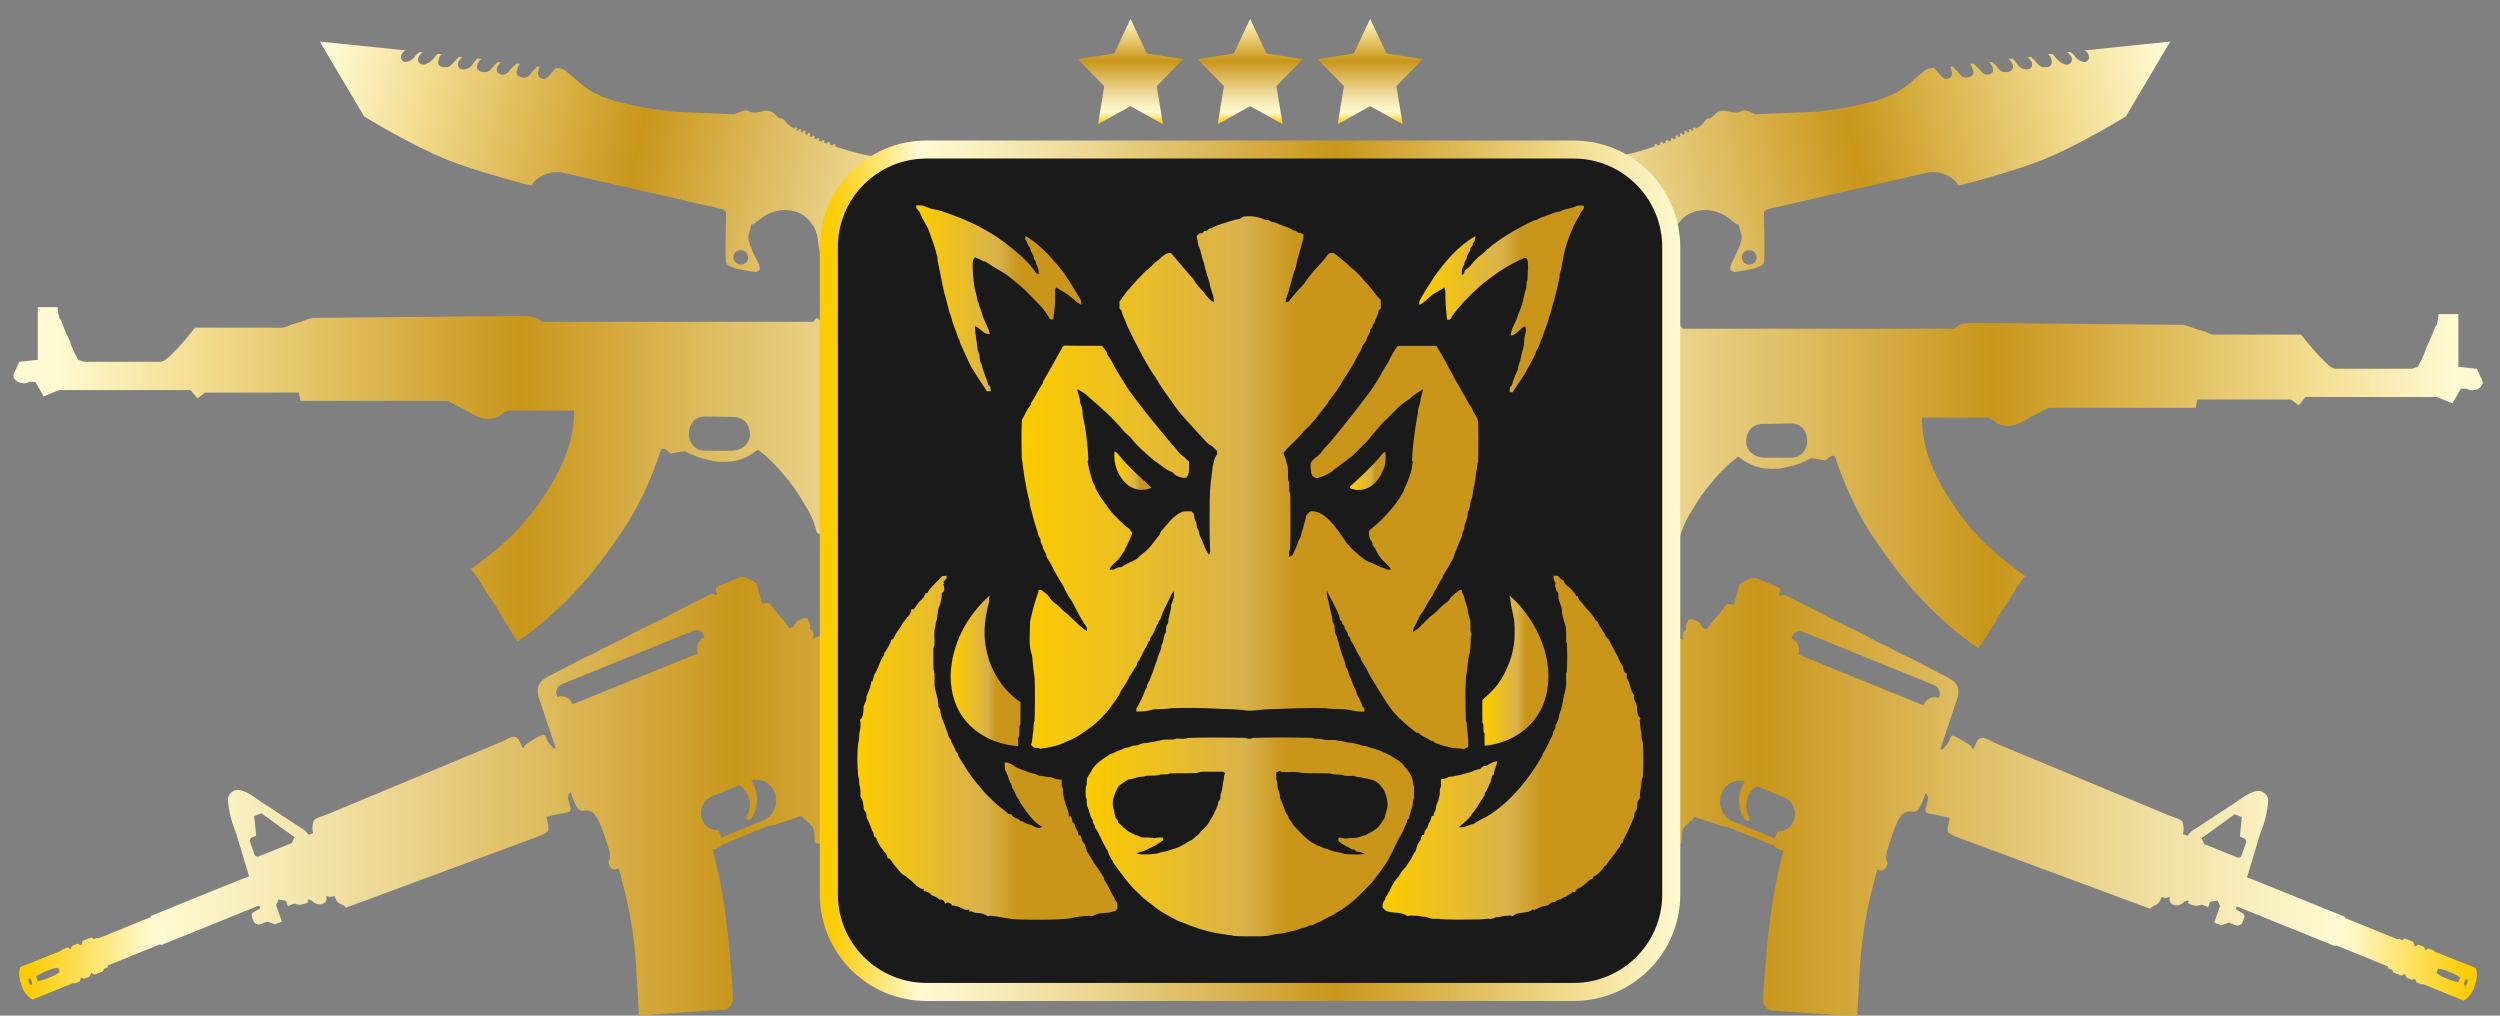 <?xml version="1.0" encoding="utf-8"?>
<!-- Generator: Adobe Illustrator 23.0.0, SVG Export Plug-In . SVG Version: 6.00 Build 0)  -->
<svg version="1.1" id="Слой_1" xmlns="http://www.w3.org/2000/svg" xmlns:xlink="http://www.w3.org/1999/xlink" x="0px" y="0px"
	 width="32px" height="13px" viewBox="0 0 32 13" enable-background="new 0 0 32 13" xml:space="preserve">
<rect x="0" y="0" width="32" height="13" fill="#808080" stroke="none"/>
<linearGradient id="SVGID_1_" gradientUnits="userSpaceOnUse" x1="0.245" y1="-773.677" x2="15.683" y2="-773.677" gradientTransform="matrix(1 0 0 -1 0 -764)">
	<stop  offset="0.006" style="stop-color:#FCCB00"/>
	<stop  offset="0.111" style="stop-color:#FFFAD2"/>
	<stop  offset="0.175" style="stop-color:#FAF1C1"/>
	<stop  offset="0.303" style="stop-color:#EDD894"/>
	<stop  offset="0.48" style="stop-color:#D8B14C"/>
	<stop  offset="0.596" style="stop-color:#C9961A"/>
	<stop  offset="0.814" style="stop-color:#E9CD76"/>
	<stop  offset="0.871" style="stop-color:#F2DC8E"/>
	<stop  offset="1" style="stop-color:#FFFAD2"/>
</linearGradient>
<path fill="url(#SVGID_1_)" d="M15.092,7.465l-0.469,0.191c-0.011,0.004-0.022,0.006-0.033,0.005s-0.023-0.003-0.033-0.008
	s-0.019-0.012-0.027-0.021c-0.007-0.009-0.013-0.019-0.017-0.03c-0.008-0.022-0.008-0.047,0.002-0.068
	c0.009-0.022,0.026-0.039,0.048-0.049l0.47-0.191C15.137,7.252,15.197,7.422,15.092,7.465z M9.773,10.5l-0.086,0.035L9.405,10.65
	l-0.174,0.071l-0.029-0.084l-0.013-0.008c-0.045,0-0.088-0.013-0.125-0.039c-0.036-0.026-0.063-0.063-0.077-0.105
	c-0.02-0.055-0.019-0.115,0.004-0.169s0.065-0.097,0.118-0.121l0.323-0.131l0.031-0.013c0.064,0.04,0.11,0.104,0.128,0.177
	c0.018,0.074,0.007,0.151-0.031,0.216c-0.027,0.063,0.037,0.057,0.055,0.035c0.049-0.072,0.075-0.157,0.075-0.245
	c0-0.087-0.027-0.172-0.076-0.244c0.062-0.018,0.128-0.011,0.185,0.02s0.1,0.082,0.119,0.143c0.024,0.066,0.022,0.138-0.005,0.202
	C9.887,10.42,9.837,10.472,9.773,10.5L9.773,10.5z M7.327,9.016L7.326,9.013C7.32,8.995,7.31,8.977,7.297,8.962
	S7.268,8.935,7.25,8.926C7.233,8.918,7.213,8.913,7.193,8.912s-0.04,0.002-0.058,0.01l-0.007-0.02
	C7.118,8.875,7.119,8.845,7.13,8.819c0.011-0.027,0.032-0.048,0.058-0.06l1.689-0.686C8.89,8.068,8.904,8.066,8.918,8.066
	c0.014,0.001,0.027,0.004,0.04,0.01c0.013,0.006,0.024,0.015,0.033,0.025s0.016,0.023,0.02,0.036l0.007,0.02
	C8.981,8.174,8.951,8.204,8.935,8.242s-0.017,0.08-0.003,0.119l0.001,0.003L7.327,9.016z M3.735,10.791l-0.326,0.132l-0.1,0.04
	l-0.006,0.002v-0.001c-0.009,0.002-0.019,0-0.027-0.004c-0.008-0.003-0.014-0.011-0.017-0.02L3.2,10.773
	c-0.004-0.01-0.003-0.021,0.001-0.031s0.012-0.018,0.022-0.022l0.056-0.023l-0.001-0.014l-0.024-0.237l0.092-0.037l0.425,0.308
	L3.735,10.791z M0.754,12.414l0.01,0.027c-0.039,0.031-0.084,0.055-0.132,0.071c-0.047,0.022-0.097,0.037-0.149,0.046l-0.011-0.03
	l-0.011-0.03c0.043-0.03,0.09-0.054,0.14-0.071c0.045-0.022,0.093-0.036,0.143-0.04L0.754,12.414z M0.402,12.606
	C0.393,12.61,0.378,12.594,0.37,12.57c-0.008-0.023-0.007-0.045,0.002-0.049c0.01-0.004,0.024,0.012,0.032,0.036
	C0.413,12.58,0.412,12.602,0.402,12.606z M14.835,6.46c-0.092,0.074-0.199,0.127-0.315,0.154l-2.302,0.902
	c-0.014,0.006-0.015,0.049-0.04,0.069l-1.377,0.552c-0.018-0.04-0.033-0.056-0.075-0.039l-0.173,0.07
	c-0.019-0.053-0.12-0.004-0.153,0.009c0.014-0.031,0.025-0.111-0.035-0.13c0.007-0.027,0.004-0.056-0.007-0.081
	c-0.017-0.049-0.033-0.069-0.09-0.046c-0.091,0.037-0.074,0.048-0.112,0.102l-0.052,0.02c-0.048-0.069-0.101-0.134-0.158-0.196
	C9.82,7.694,9.871,7.712,9.755,7.728l-0.071-0.26C9.626,7.424,9.559,7.394,9.488,7.381L9.206,7.497
	C9.173,7.51,9.155,7.529,9.167,7.561l0.016,0.045l-0.024,0.01c-0.013,0.005-0.01-0.034-0.077-0.003L8.601,7.857
	C8.442,7.949,8.174,8.061,8.029,8.145c-0.111,0.064-0.263,0.126-0.374,0.19c-0.066,0.038-0.133,0.06-0.2,0.097L7.077,8.628
	C6.934,8.7,6.854,8.743,6.893,8.917l0.221,0.662c-0.041,0.005-0.027-0.005-0.06-0.034c-0.082-0.07-0.049-0.171-0.13-0.132
	C6.856,9.447,6.791,9.486,6.729,9.53c-0.048,0.043,0.02,0.012-0.041,0.045C6.615,9.369,6.572,9.423,6.422,9.494l-2.231,0.929
	c-0.052,0.021-0.151,0.045-0.177,0.083c-0.016,0.051-0.019,0.106-0.007,0.158l-0.055,0.022c-0.029-0.04-0.066-0.073-0.11-0.096
	l-0.471-0.308c-0.098-0.06-0.261-0.208-0.375-0.162c-0.02,0.009-0.038,0.022-0.052,0.039c-0.014,0.018-0.024,0.038-0.028,0.06
	c0.009,0.15,0.044,0.297,0.103,0.436l0.169,0.561L2.804,11.37l-0.87,0.353L1.93,11.739l-0.67,0.272l-0.017-0.007l-0.042,0.017
	l-0.032-0.022l-0.112,0.045l-0.015,0.057l-0.051-0.022l-0.068,0.028L0.904,12.15l-0.038-0.024l-0.071,0.029L0.782,12.17
	l-0.518,0.206c0,0-0.048,0.067,0.008,0.224c0.02,0.081,0.071,0.151,0.142,0.195l0.525-0.213l0.019,0.005l0.062-0.025l0.015-0.046
	l0.043,0.013l0.066-0.027l0.025-0.05l0.039,0.024l0.109-0.043l0.013-0.032l0.047-0.019l0.007-0.025l0.662-0.269l0.022,0.007
	l1.251-0.506l0.013,0.037l-0.087,0.05c-0.009,0.005-0.017,0.013-0.021,0.023S3.219,11.72,3.223,11.73l0.019,0.053
	c0.003,0.009,0.008,0.018,0.014,0.026c0.007,0.007,0.015,0.014,0.024,0.018c0.009,0.004,0.019,0.007,0.029,0.007
	s0.02-0.001,0.029-0.005l0.083-0.033l0.06,0.022c0.023,0.009,0.034,0.015,0.057,0.006l0.07-0.028l-0.024-0.069l-0.05-0.142
	l0.031-0.072L3.66,11.53l0.024,0.068c0.131-0.053,0.063-0.023,0.157-0.017c0.037-0.004,0.072-0.016,0.104-0.033l-0.01-0.029
	c0.045-0.014,0.061,0.021,0.096,0.041c0.064,0.036,0.173,0.011,0.145-0.094c0.042,0.011,0.045,0.026,0.104,0.002
	c0.049,0.138,0.1,0.082,0.147,0.151l2.464-0.913c0.187-0.075,0.125-0.082,0.104-0.25l0.077-0.019
	c0.025-0.005,0.059-0.013,0.074-0.016c0.179-0.038,0.175-0.003,0.133-0.173c-0.008-0.021-0.009-0.041-0.005-0.061
	c0.004-0.019,0.014-0.037,0.027-0.051c0.125,0.352,0.127,0.197,0.263,0.251c0.098,0.039,0.176,0.323,0.211,0.423
	c0.072,0.203,0.002,0.203,0.015,0.238c0.024,0.068,0.052,0.101,0.128,0.07c0.03,0.083,0.047,0.178,0.071,0.26
	c0.079,0.311,0.13,0.63,0.151,0.95l0.039,0.671l1.122-0.079c0.035-0.025,0.063-0.059,0.079-0.099
	c0.009-0.045-0.017-0.35-0.021-0.405c-0.023-0.272-0.049-0.556-0.091-0.833c-0.032-0.223-0.077-0.444-0.135-0.661
	c-0.023-0.084,0.005-0.031,0.074-0.076c0.025-0.016,0.017-0.026,0.051-0.04l0.568-0.231c0.027-0.01,0.055-0.015,0.084-0.015
	l0.35-0.117c0.037,0.059,0.131,0.108,0.15,0.161c0.041,0.115-0.038,0.24,0.127,0.182c0.017-0.009,0.037-0.011,0.056-0.007
	s0.036,0.014,0.048,0.029c0.166,0.134,0.324,0.279,0.472,0.432c0.021,0.06,0.002,0.095,0.017,0.137
	c0.003,0.012,0.009,0.022,0.017,0.031s0.018,0.016,0.029,0.021c0.011,0.005,0.023,0.007,0.035,0.006s0.024-0.004,0.035-0.01
	l0.774-0.577c-0.02-0.054-0.049-0.063-0.083-0.088L10.76,9.859c-0.077-0.053-0.134-0.131-0.16-0.22
	c-0.026-0.09-0.02-0.186,0.017-0.272c0.081-0.117,0.201-0.202,0.338-0.24c-0.036-0.102-0.011-0.149-0.036-0.219l-0.048-0.136
	c0.096-0.039,0.086-0.014,0.106-0.11c0.037-0.019,0.076-0.034,0.116-0.043c0.032,0.003,0.063,0.001,0.094-0.007l0.24-0.095
	c0.034-0.015,0.07-0.026,0.106-0.033c0.111-0.014,0.176,0.072,0.318,0.013l0.579-0.238c0.013,0.034,0.032,0.078,0.064,0.065
	l0.571-0.232l0.107,0.302c0.012,0.034-0.013,0.022-0.001,0.056c0.014,0.038,0.007-0.002,0.03,0.035
	c0.01,0.017,0.017,0.035,0.022,0.054c0.061-0.019,0.113-0.035,0.185-0.064l0.176-0.06l0.025,0.07
	c0.03,0.084,0.176-0.005,0.216-0.035l-0.041-0.116c0.039-0.017,0.081-0.026,0.124-0.026c0.043,0,0.085,0.008,0.124,0.025
	l0.449,0.111c0.024,0.006,0.1,0.028,0.116,0.029c0.039,0.001,0.069-0.046,0.09-0.073l-0.039-0.109
	c-0.017-0.047-0.031-0.097,0.029-0.091c0.034,0.004,0.066,0.016,0.094,0.035l0.728,0.539c0.281,0.216,0.167-0.285,0.128-0.468
	c-0.116-0.541-0.273-1.077-0.433-1.605L15.13,6.519C15.028,6.283,14.978,6.335,14.835,6.46z"/>
<linearGradient id="SVGID_2_" gradientUnits="userSpaceOnUse" x1="-593.594" y1="-773.69" x2="-578.156" y2="-773.69" gradientTransform="matrix(-1 0 0 -1 -561.889 -764)">
	<stop  offset="0.006" style="stop-color:#FCCB00"/>
	<stop  offset="0.111" style="stop-color:#FFFAD2"/>
	<stop  offset="0.175" style="stop-color:#FAF1C1"/>
	<stop  offset="0.303" style="stop-color:#EDD894"/>
	<stop  offset="0.48" style="stop-color:#D8B14C"/>
	<stop  offset="0.596" style="stop-color:#C9961A"/>
	<stop  offset="0.814" style="stop-color:#E9CD76"/>
	<stop  offset="0.871" style="stop-color:#F2DC8E"/>
	<stop  offset="1" style="stop-color:#FFFAD2"/>
</linearGradient>
<path fill="url(#SVGID_2_)" d="M16.917,7.307l0.47,0.191c0.022,0.01,0.039,0.027,0.048,0.049c0.01,0.021,0.01,0.046,0.002,0.068
	c-0.004,0.011-0.01,0.021-0.017,0.03c-0.008,0.009-0.017,0.016-0.027,0.021s-0.022,0.007-0.033,0.008s-0.022-0.001-0.033-0.005
	l-0.469-0.191C16.753,7.435,16.813,7.265,16.917,7.307z M22.177,10.513c-0.064-0.028-0.114-0.08-0.14-0.145
	c-0.027-0.064-0.029-0.136-0.005-0.202c0.019-0.061,0.062-0.112,0.119-0.143c0.057-0.031,0.123-0.038,0.185-0.02
	c-0.049,0.072-0.076,0.157-0.076,0.244c0,0.088,0.026,0.173,0.075,0.245c0.018,0.022,0.082,0.028,0.055-0.035
	c-0.038-0.065-0.049-0.142-0.031-0.216c0.018-0.073,0.064-0.137,0.128-0.177l0.031,0.013l0.323,0.131
	c0.053,0.024,0.095,0.067,0.118,0.121s0.024,0.114,0.004,0.169c-0.014,0.042-0.041,0.079-0.077,0.105
	c-0.037,0.026-0.08,0.039-0.125,0.039l-0.013,0.008l-0.029,0.084l-0.174-0.071l-0.282-0.115L22.177,10.513L22.177,10.513z
	 M23.017,8.377l0.001-0.003c0.014-0.039,0.013-0.081-0.003-0.119s-0.046-0.068-0.083-0.085l0.007-0.02
	c0.004-0.013,0.011-0.026,0.02-0.036s0.02-0.019,0.033-0.025s0.026-0.009,0.04-0.01c0.014,0,0.028,0.002,0.041,0.007l1.689,0.686
	c0.026,0.012,0.047,0.033,0.058,0.06c0.011,0.026,0.012,0.056,0.002,0.083l-0.007,0.02c-0.018-0.008-0.038-0.011-0.058-0.01
	s-0.04,0.006-0.057,0.014c-0.018,0.009-0.034,0.021-0.047,0.036s-0.023,0.033-0.029,0.051l-0.001,0.003L23.017,8.377z M28.179,10.73
	l0.425-0.308l0.092,0.037l-0.024,0.237l-0.001,0.014l0.056,0.023c0.01,0.004,0.018,0.012,0.022,0.022s0.005,0.021,0.001,0.031
	l-0.059,0.167c-0.003,0.009-0.009,0.017-0.017,0.02c-0.008,0.004-0.018,0.006-0.027,0.004v0.001l-0.006-0.002l-0.1-0.04
	l-0.326-0.132L28.179,10.73z M31.206,12.4c0.05,0.004,0.098,0.018,0.143,0.04c0.05,0.017,0.097,0.041,0.14,0.071l-0.011,0.03
	l-0.011,0.03c-0.052-0.009-0.102-0.024-0.149-0.046c-0.048-0.016-0.093-0.04-0.132-0.071l0.01-0.027L31.206,12.4z M31.546,12.57
	c0.008-0.024,0.022-0.04,0.032-0.036c0.009,0.004,0.01,0.026,0.002,0.049c-0.008,0.024-0.023,0.04-0.032,0.036
	C31.538,12.615,31.537,12.593,31.546,12.57z M16.82,6.532l-0.064,0.182c-0.16,0.528-0.317,1.064-0.433,1.605
	c-0.039,0.183-0.153,0.684,0.128,0.468l0.728-0.539c0.028-0.019,0.06-0.031,0.094-0.035c0.06-0.006,0.046,0.044,0.029,0.091
	l-0.039,0.109c0.021,0.027,0.051,0.074,0.09,0.073c0.016-0.001,0.092-0.023,0.116-0.029l0.449-0.111
	c0.039-0.017,0.081-0.025,0.124-0.025s0.085,0.009,0.124,0.026l-0.041,0.116c0.04,0.03,0.186,0.119,0.216,0.035l0.025-0.07
	l0.176,0.06c0.072,0.029,0.124,0.045,0.185,0.064c0.005-0.019,0.012-0.037,0.022-0.054c0.023-0.037,0.016,0.003,0.03-0.035
	c0.012-0.034-0.013-0.022-0.001-0.056l0.107-0.302l0.571,0.232c0.032,0.013,0.051-0.031,0.064-0.065l0.579,0.238
	c0.142,0.059,0.207-0.027,0.318-0.013c0.036,0.007,0.072,0.018,0.106,0.033l0.24,0.095c0.031,0.008,0.062,0.01,0.094,0.007
	c0.04,0.009,0.079,0.024,0.116,0.043c0.02,0.096,0.01,0.071,0.106,0.11l-0.048,0.136c-0.025,0.07,0,0.117-0.036,0.219
	c0.137,0.038,0.257,0.123,0.338,0.24c0.037,0.086,0.043,0.182,0.017,0.272c-0.026,0.089-0.083,0.167-0.16,0.22l-1.177,0.901
	c-0.034,0.025-0.063,0.034-0.083,0.088l0.774,0.577c0.011,0.006,0.023,0.009,0.035,0.01s0.024-0.001,0.035-0.006
	s0.021-0.012,0.029-0.021s0.014-0.019,0.017-0.031c0.015-0.042-0.004-0.077,0.017-0.137c0.148-0.153,0.306-0.298,0.472-0.432
	c0.012-0.015,0.029-0.025,0.048-0.029c0.019-0.004,0.039-0.002,0.056,0.007c0.165,0.058,0.086-0.067,0.127-0.182
	c0.019-0.053,0.113-0.102,0.15-0.161l0.35,0.117c0.029,0,0.057,0.005,0.084,0.015l0.568,0.231c0.034,0.014,0.026,0.024,0.051,0.04
	c0.069,0.045,0.097-0.008,0.074,0.076c-0.058,0.217-0.103,0.438-0.135,0.661c-0.042,0.277-0.068,0.561-0.091,0.833
	c-0.004,0.055-0.03,0.36-0.021,0.405c0.016,0.04,0.044,0.074,0.079,0.099l1.122,0.079l0.039-0.671
	c0.021-0.32,0.072-0.639,0.151-0.95c0.024-0.082,0.041-0.177,0.071-0.26c0.076,0.031,0.104-0.002,0.128-0.07
	c0.013-0.035-0.057-0.035,0.015-0.238c0.035-0.1,0.113-0.384,0.211-0.423c0.136-0.054,0.138,0.101,0.263-0.251
	c0.013,0.014,0.023,0.032,0.027,0.051c0.004,0.02,0.003,0.04-0.005,0.061c-0.042,0.17-0.046,0.135,0.133,0.173
	c0.015,0.003,0.049,0.011,0.074,0.016l0.077,0.019c-0.021,0.168-0.083,0.175,0.104,0.25l2.464,0.913
	c0.047-0.069,0.098-0.013,0.147-0.151c0.059,0.024,0.062,0.009,0.104-0.002c-0.028,0.105,0.081,0.13,0.145,0.094
	c0.035-0.02,0.051-0.055,0.096-0.041l-0.01,0.029c0.032,0.017,0.067,0.029,0.104,0.033c0.094-0.006,0.026-0.036,0.157,0.017
	l0.024-0.068l0.095-0.017l0.031,0.072l-0.05,0.142l-0.024,0.069l0.07,0.028c0.023,0.009,0.034,0.003,0.057-0.006l0.06-0.022
	l0.083,0.033c0.009,0.004,0.019,0.005,0.029,0.005s0.02-0.003,0.029-0.007s0.017-0.011,0.024-0.018
	c0.006-0.008,0.011-0.017,0.014-0.026l0.019-0.053c0.004-0.01,0.003-0.021-0.001-0.031s-0.012-0.018-0.021-0.023l-0.087-0.05
	l0.013-0.037l1.251,0.506l0.022-0.007l0.662,0.269l0.007,0.025l0.047,0.019l0.013,0.032l0.109,0.043l0.039-0.024l0.025,0.05
	l0.066,0.027l0.043-0.013l0.015,0.046l0.062,0.025l0.019-0.005l0.525,0.213c0.071-0.044,0.122-0.114,0.142-0.195
	c0.056-0.157,0.008-0.224,0.008-0.224l-0.518-0.206l-0.013-0.015l-0.071-0.029l-0.038,0.024l-0.019-0.043l-0.068-0.028l-0.051,0.022
	l-0.015-0.057l-0.112-0.045l-0.032,0.022l-0.042-0.017l-0.017,0.007l-0.67-0.272l-0.004-0.016l-0.87-0.353l-0.384-0.154l0.169-0.561
	c0.059-0.139,0.094-0.286,0.103-0.436c-0.004-0.022-0.014-0.042-0.028-0.06c-0.014-0.017-0.032-0.03-0.052-0.039
	c-0.114-0.046-0.277,0.102-0.375,0.162l-0.471,0.308c-0.044,0.023-0.081,0.056-0.11,0.096l-0.055-0.022
	c0.012-0.052,0.009-0.107-0.007-0.158c-0.026-0.038-0.125-0.062-0.177-0.083l-2.231-0.929c-0.15-0.071-0.193-0.125-0.266,0.081
	c-0.061-0.033,0.007-0.002-0.041-0.045c-0.062-0.044-0.127-0.083-0.195-0.117c-0.081-0.039-0.048,0.062-0.13,0.132
	c-0.033,0.029-0.019,0.039-0.06,0.034l0.221-0.662c0.039-0.174-0.041-0.217-0.184-0.289l-0.378-0.196
	c-0.067-0.037-0.134-0.059-0.2-0.097c-0.111-0.064-0.263-0.126-0.374-0.19c-0.145-0.084-0.413-0.196-0.572-0.288l-0.481-0.244
	c-0.067-0.031-0.064,0.008-0.077,0.003l-0.024-0.01l0.016-0.045c0.012-0.032-0.006-0.051-0.039-0.064l-0.282-0.116
	c-0.071,0.013-0.138,0.043-0.196,0.087l-0.071,0.26c-0.116-0.016-0.065-0.034-0.191,0.118c-0.057,0.062-0.11,0.127-0.158,0.196
	l-0.052-0.02c-0.038-0.054-0.021-0.065-0.112-0.102c-0.057-0.023-0.073-0.003-0.09,0.046c-0.011,0.025-0.014,0.054-0.007,0.081
	c-0.06,0.019-0.049,0.099-0.035,0.13c-0.033-0.013-0.134-0.062-0.153-0.009l-0.173-0.07c-0.042-0.017-0.057-0.001-0.075,0.039
	l-1.377-0.552c-0.025-0.02-0.026-0.063-0.04-0.069L17.43,6.627c-0.116-0.027-0.223-0.08-0.315-0.154
	C16.972,6.348,16.922,6.296,16.82,6.532z"/>
<g id="Selected_Items">
	<g>
		<g id="Selected_Items_1_">
			
				<linearGradient id="SVGID_3_" gradientUnits="userSpaceOnUse" x1="-1834.978" y1="-950.507" x2="-1818.035" y2="-950.507" gradientTransform="matrix(-0.867 0 0 -0.867 -1575.502 -817.733)">
				<stop  offset="0.006" style="stop-color:#FCCB00"/>
				<stop  offset="0.111" style="stop-color:#FFFAD2"/>
				<stop  offset="0.175" style="stop-color:#FAF1C1"/>
				<stop  offset="0.303" style="stop-color:#EDD894"/>
				<stop  offset="0.48" style="stop-color:#D8B14C"/>
				<stop  offset="0.596" style="stop-color:#C9961A"/>
				<stop  offset="0.814" style="stop-color:#E9CD76"/>
				<stop  offset="0.871" style="stop-color:#F2DC8E"/>
				<stop  offset="1" style="stop-color:#FFFAD2"/>
			</linearGradient>
			<path fill-rule="evenodd" clip-rule="evenodd" fill="url(#SVGID_3_)" d="M0.483,3.931H0.74v0.044
				c0,0.004,0.006,0.036,0.019,0.094c0.017,0.017,0.035,0.056,0.056,0.119C0.84,4.25,0.867,4.31,0.896,4.369
				c0.021,0.071,0.056,0.15,0.106,0.237l0.075,0.025h0.981c0.033-0.004,0.073-0.029,0.119-0.075C2.231,4.502,2.281,4.45,2.327,4.4
				c0.054-0.063,0.11-0.131,0.169-0.206h1.118c0.033-0.005,0.071-0.017,0.112-0.038c0.046-0.013,0.088-0.025,0.125-0.037
				c0.05-0.021,0.1-0.038,0.15-0.05l2.674-0.025c0.067,0,0.117,0.005,0.15,0.013s0.056,0.019,0.069,0.031
				C6.919,4.1,6.932,4.111,6.932,4.119h3.474l0.05-0.05l0.569,0.488c0.129,0.046,0.246,0.081,0.35,0.106
				c0.092,0.029,0.181,0.052,0.269,0.069C11.723,4.757,11.775,4.77,11.8,4.77c0.071,0,0.158-0.019,0.262-0.056
				c0.058-0.021,0.117-0.039,0.175-0.056l0.906,0.056c0.225,0.012,0.429,0.029,0.612,0.05c0.183,0.012,0.275,0.015,0.275,0.006
				c0.117-0.025,0.223-0.027,0.319-0.006c0.104,0.017,0.196,0.039,0.275,0.069c0.087,0.025,0.164,0.062,0.231,0.113l-0.127,1.765
				l-1.481-0.487c-0.412-0.154-0.785-0.292-1.118-0.412c-0.142-0.05-0.283-0.1-0.425-0.15c-0.138-0.05-0.262-0.096-0.375-0.137
				c-0.113-0.042-0.206-0.073-0.281-0.094c-0.071-0.025-0.113-0.039-0.125-0.044c-0.058-0.013-0.113,0.006-0.163,0.056
				c-0.058,0.05-0.094,0.075-0.106,0.075c0.012,0,0.05,0.05,0.112,0.15c0.058,0.104,0.121,0.219,0.187,0.344
				c0.071,0.121,0.131,0.235,0.181,0.344c0.058,0.117,0.09,0.183,0.094,0.2c-0.021,0.15-0.071,0.25-0.15,0.3
				c-0.083,0.046-0.171,0.067-0.262,0.063c-0.096-0.008-0.179-0.027-0.25-0.056c-0.075-0.025-0.112-0.041-0.112-0.05
				c-0.029-0.125-0.083-0.248-0.162-0.369c-0.075-0.129-0.156-0.246-0.244-0.35c-0.083-0.1-0.16-0.181-0.231-0.244
				c-0.071-0.062-0.11-0.094-0.119-0.094C9.59,5.843,9.477,5.894,9.361,5.906c-0.112,0.012-0.21,0.007-0.294-0.019
				c-0.104-0.021-0.204-0.058-0.3-0.112l-0.186,0.03c-0.013-0.017-0.029-0.031-0.05-0.044c-0.03-0.02-0.053-0.022-0.069-0.006
				C8.324,6.172,8.152,6.53,7.943,6.83c-0.208,0.308-0.41,0.564-0.606,0.769C7.112,7.836,6.875,8.04,6.625,8.211
				C6.512,8.04,6.419,7.888,6.344,7.755C6.26,7.638,6.192,7.53,6.137,7.43C6.071,7.334,6.033,7.286,6.025,7.286
				c0.342-0.241,0.604-0.483,0.787-0.725c0.179-0.237,0.31-0.454,0.394-0.649C7.302,5.687,7.35,5.468,7.35,5.256H6.494L6.406,5.312
				c-0.008,0.017-0.025,0.027-0.05,0.031C6.319,5.356,6.279,5.362,6.238,5.362c-0.021,0-0.06-0.008-0.119-0.025
				C6.065,5.312,6.011,5.283,5.956,5.25L5.732,5.131H3.845L3.826,5.025h-1.2L2.526,5.1L2.439,4.993H0.758l-0.2,0.081L0.452,4.887
				H0.377C0.352,4.9,0.33,4.906,0.309,4.906c-0.046,0-0.081-0.013-0.106-0.037C0.181,4.847,0.171,4.826,0.171,4.806
				c0.004-0.025,0.015-0.05,0.031-0.075c0.013-0.033,0.027-0.067,0.044-0.1l0.237-0.025V3.931L0.483,3.931z M8.874,5.393
				C8.837,5.439,8.818,5.495,8.818,5.562c0,0.054,0.018,0.102,0.056,0.144s0.088,0.063,0.15,0.063h0.337
				c0.067,0,0.125-0.021,0.175-0.063c0.042-0.042,0.063-0.09,0.063-0.144c0-0.067-0.021-0.123-0.063-0.169
				c-0.05-0.042-0.108-0.06-0.175-0.056L9.024,5.331C8.962,5.331,8.912,5.351,8.874,5.393z"/>
		</g>
	</g>
</g>
<g id="Selected_Items_5_">
	<g>
		<g id="Selected_Items_6_">
			
				<linearGradient id="SVGID_4_" gradientUnits="userSpaceOnUse" x1="-1149.806" y1="-950.61" x2="-1132.863" y2="-950.61" gradientTransform="matrix(0.867 0 0 -0.867 1013.613 -817.733)">
				<stop  offset="0.006" style="stop-color:#FCCB00"/>
				<stop  offset="0.111" style="stop-color:#FFFAD2"/>
				<stop  offset="0.175" style="stop-color:#FAF1C1"/>
				<stop  offset="0.303" style="stop-color:#EDD894"/>
				<stop  offset="0.48" style="stop-color:#D8B14C"/>
				<stop  offset="0.596" style="stop-color:#C9961A"/>
				<stop  offset="0.814" style="stop-color:#E9CD76"/>
				<stop  offset="0.871" style="stop-color:#F2DC8E"/>
				<stop  offset="1" style="stop-color:#FFFAD2"/>
			</linearGradient>
			<path fill-rule="evenodd" clip-rule="evenodd" fill="url(#SVGID_4_)" d="M31.467,4.02v0.675l0.237,0.025
				c0.017,0.033,0.031,0.067,0.044,0.1c0.016,0.025,0.027,0.05,0.031,0.075c0,0.02-0.01,0.041-0.032,0.063
				c-0.025,0.024-0.06,0.037-0.106,0.037c-0.021,0-0.043-0.006-0.068-0.019h-0.075l-0.106,0.187l-0.2-0.081h-1.681l-0.087,0.107
				l-0.1-0.075h-1.2L28.105,5.22h-1.887l-0.224,0.119c-0.055,0.033-0.109,0.062-0.163,0.087c-0.059,0.017-0.098,0.025-0.119,0.025
				c-0.041,0-0.081-0.006-0.118-0.019c-0.025-0.004-0.042-0.014-0.05-0.031l-0.088-0.056H24.6c0,0.212,0.048,0.431,0.144,0.656
				c0.084,0.195,0.215,0.412,0.394,0.649c0.183,0.242,0.445,0.484,0.787,0.725c-0.008,0-0.046,0.048-0.112,0.144
				c-0.055,0.1-0.123,0.208-0.207,0.325c-0.075,0.133-0.168,0.285-0.281,0.456c-0.25-0.171-0.487-0.375-0.712-0.612
				c-0.196-0.205-0.398-0.461-0.606-0.769c-0.209-0.3-0.381-0.658-0.519-1.075c-0.016-0.016-0.039-0.014-0.069,0.006
				c-0.021,0.013-0.037,0.027-0.05,0.044l-0.186-0.03c-0.096,0.054-0.196,0.091-0.3,0.112c-0.084,0.026-0.182,0.031-0.294,0.019
				c-0.116-0.012-0.229-0.063-0.337-0.15c-0.009,0-0.048,0.032-0.119,0.094c-0.071,0.063-0.148,0.144-0.231,0.244
				c-0.088,0.104-0.169,0.221-0.244,0.35c-0.079,0.121-0.133,0.244-0.162,0.369c0,0.009-0.037,0.025-0.112,0.05
				C21.313,6.981,21.23,7,21.134,7.008c-0.091,0.004-0.179-0.017-0.262-0.063c-0.079-0.05-0.129-0.15-0.15-0.3
				c0.004-0.017,0.036-0.083,0.094-0.2c0.05-0.109,0.11-0.223,0.181-0.344c0.066-0.125,0.129-0.24,0.187-0.344
				c0.062-0.1,0.1-0.15,0.112-0.15c-0.012,0-0.048-0.025-0.106-0.075c-0.05-0.05-0.105-0.069-0.163-0.056
				c-0.012,0.005-0.054,0.019-0.125,0.044c-0.075,0.021-0.168,0.052-0.281,0.094c-0.113,0.041-0.237,0.087-0.375,0.137
				c-0.142,0.05-0.283,0.1-0.425,0.15c-0.333,0.12-0.706,0.258-1.118,0.412L17.222,6.8l-0.127-1.765
				c0.067-0.051,0.144-0.088,0.231-0.113c0.079-0.03,0.171-0.052,0.275-0.069c0.096-0.021,0.202-0.019,0.319,0.006
				c0,0.009,0.092,0.006,0.275-0.006c0.183-0.021,0.387-0.038,0.612-0.05l0.906-0.056c0.058,0.017,0.117,0.035,0.175,0.056
				c0.104,0.037,0.191,0.056,0.262,0.056c0.025,0,0.077-0.013,0.156-0.038c0.088-0.017,0.177-0.04,0.269-0.069
				c0.104-0.025,0.221-0.06,0.35-0.106l0.569-0.488l0.05,0.05h3.474c0-0.008,0.013-0.019,0.038-0.031
				c0.013-0.012,0.036-0.023,0.069-0.031c0.033-0.008,0.083-0.013,0.15-0.013l2.674,0.025c0.05,0.012,0.1,0.029,0.15,0.05
				c0.037,0.012,0.079,0.024,0.125,0.037c0.041,0.021,0.079,0.033,0.112,0.038h1.118c0.059,0.075,0.115,0.143,0.169,0.206
				c0.046,0.05,0.096,0.102,0.15,0.156c0.046,0.046,0.086,0.071,0.119,0.075h0.981l0.075-0.025c0.05-0.087,0.085-0.166,0.106-0.237
				c0.029-0.059,0.056-0.119,0.081-0.181c0.021-0.063,0.039-0.102,0.056-0.119c0.013-0.058,0.019-0.09,0.019-0.094V4.02H31.467
				L31.467,4.02z M22.926,5.42l-0.337,0.006c-0.067-0.004-0.125,0.014-0.175,0.056c-0.042,0.046-0.063,0.102-0.063,0.169
				c0,0.054,0.021,0.102,0.063,0.144c0.05,0.042,0.108,0.063,0.175,0.063h0.337c0.062,0,0.112-0.021,0.15-0.063
				s0.056-0.09,0.056-0.144c0-0.067-0.019-0.123-0.056-0.169C23.038,5.44,22.988,5.42,22.926,5.42z"/>
		</g>
	</g>
</g>
<g id="Selected_Items_4_">
	<g>
		<g id="Selected_Items_28_">
			
				<linearGradient id="SVGID_5_" gradientUnits="userSpaceOnUse" x1="-1288.025" y1="632.09" x2="-1277.879" y2="632.09" gradientTransform="matrix(-0.974 -0.227 -0.227 0.974 -1097.026 -904.667)">
				<stop  offset="0.006" style="stop-color:#FCCB00"/>
				<stop  offset="0.111" style="stop-color:#FFFAD2"/>
				<stop  offset="0.175" style="stop-color:#FAF1C1"/>
				<stop  offset="0.303" style="stop-color:#EDD894"/>
				<stop  offset="0.48" style="stop-color:#D8B14C"/>
				<stop  offset="0.596" style="stop-color:#C9961A"/>
				<stop  offset="0.814" style="stop-color:#E9CD76"/>
				<stop  offset="0.871" style="stop-color:#F2DC8E"/>
				<stop  offset="1" style="stop-color:#FFFAD2"/>
			</linearGradient>
			<path fill-rule="evenodd" clip-rule="evenodd" fill="url(#SVGID_5_)" d="M4.093,0.532l1.099,0.113L5.175,0.653
				C5.165,0.661,5.157,0.67,5.15,0.678C5.141,0.697,5.135,0.711,5.133,0.72C5.13,0.735,5.132,0.75,5.141,0.764
				c0.011,0.018,0.027,0.028,0.047,0.03c0.01,0,0.027-0.004,0.049-0.012c0.016-0.004,0.031-0.014,0.045-0.028
				c0.016-0.012,0.026-0.023,0.031-0.035C5.319,0.711,5.329,0.7,5.345,0.685l0.023-0.018h0.047L5.396,0.682
				C5.383,0.694,5.373,0.705,5.365,0.713C5.357,0.727,5.353,0.74,5.352,0.753C5.351,0.77,5.354,0.785,5.361,0.797
				c0.009,0.015,0.023,0.024,0.04,0.028c0.02,0.005,0.038,0.003,0.055-0.006c0.026-0.012,0.046-0.024,0.059-0.036
				c0.01-0.008,0.02-0.017,0.03-0.028c0.015-0.02,0.029-0.037,0.043-0.052l0.014-0.012l0.054,0.001L5.641,0.708
				C5.63,0.721,5.623,0.732,5.621,0.742C5.603,0.784,5.605,0.817,5.625,0.839c0.013,0.013,0.032,0.02,0.057,0.021
				c0.02,0.002,0.04,0,0.059-0.005C5.752,0.85,5.766,0.84,5.782,0.826c0.013-0.012,0.024-0.024,0.032-0.035
				C5.818,0.784,5.83,0.771,5.85,0.753l0.025-0.025l0.041,0.005L5.895,0.755c-0.014,0.017-0.024,0.03-0.029,0.04
				C5.857,0.824,5.86,0.847,5.876,0.867c0.01,0.012,0.022,0.019,0.038,0.02c0.014,0.003,0.03,0.002,0.047-0.004
				c0.021-0.005,0.036-0.01,0.042-0.014C6.018,0.86,6.031,0.848,6.042,0.832s0.026-0.034,0.044-0.056l0.026-0.029l0.053,0.01
				L6.147,0.768C6.134,0.78,6.124,0.792,6.119,0.804c-0.006,0.014-0.01,0.028-0.014,0.043c-0.002,0.018,0.002,0.031,0.01,0.041
				c0.021,0.03,0.058,0.041,0.111,0.033c0.019-0.003,0.036-0.012,0.053-0.026c0.007-0.008,0.018-0.022,0.033-0.042
				C6.32,0.842,6.332,0.83,6.348,0.816l0.024-0.022l0.037,0.005L6.382,0.831C6.366,0.855,6.359,0.877,6.36,0.895
				c0,0.021,0.008,0.035,0.024,0.044c0.015,0.012,0.033,0.017,0.054,0.016c0.02,0,0.039-0.007,0.055-0.022
				c0.009-0.005,0.023-0.021,0.042-0.047c0.013-0.013,0.03-0.028,0.05-0.047L6.61,0.814l0.046,0.003L6.638,0.84
				c-0.01,0.024-0.019,0.048-0.025,0.075s0.003,0.047,0.028,0.061c0.014,0.008,0.035,0.015,0.065,0.019
				C6.721,0.996,6.74,0.99,6.76,0.977c0.016-0.014,0.032-0.031,0.047-0.051c0.01-0.013,0.026-0.03,0.047-0.051l0.021-0.026
				l0.036,0.008l-0.012,0.02c-0.006,0.02-0.011,0.039-0.013,0.059c0,0.023,0.007,0.041,0.022,0.055
				C6.925,1.006,6.945,1.012,6.969,1.01C6.99,1.007,7.017,0.985,7.05,0.944c0.018-0.021,0.03-0.037,0.038-0.045
				c0.011-0.013,0.019-0.021,0.025-0.025c0.011-0.005,0.03-0.005,0.058,0.002c0.026,0.006,0.047,0.015,0.062,0.026
				c0.011,0.008,0.05,0.039,0.116,0.096c0.069,0.06,0.116,0.1,0.143,0.119c0.105,0.078,0.246,0.141,0.422,0.187
				c0.085,0.022,0.195,0.047,0.33,0.073C8.4,1.403,8.532,1.42,8.64,1.431C8.726,1.435,8.88,1.442,9.101,1.45l0.302,0.013
				c0.02-0.011,0.043-0.021,0.068-0.03c0.046-0.017,0.075-0.025,0.09-0.021c0.005,0.001,0.015,0.006,0.031,0.015
				C9.603,1.435,9.621,1.439,9.647,1.44c0.023,0.003,0.049,0,0.079-0.008C9.761,1.425,9.78,1.42,9.783,1.418
				c0.021,0,0.036-0.001,0.046-0.001c0.02,0.002,0.038,0.008,0.054,0.017c0.014,0.005,0.029,0.018,0.046,0.037
				c0.021,0.02,0.036,0.034,0.044,0.041C9.975,1.513,9.984,1.514,10,1.515c0.015,0.003,0.026,0.009,0.035,0.016
				c0.007,0.004,0.014,0.014,0.02,0.028c0.01,0.013,0.019,0.023,0.028,0.03c0.008,0.01,0.024,0.023,0.049,0.038l0.034,0.02
				l0.012-0.017l0.025,0.01l-0.006,0.025l0.02,0.012l0.011-0.028l0.028,0.011l-0.004,0.031l0.022,0.005l0.013-0.024l0.026,0.006
				l-0.008,0.036l0.027,0.014L10.346,1.7l0.025,0.01l-0.008,0.036l0.028,0.011l0.01-0.025l0.028,0.011l-0.007,0.03l0.032,0.011
				l0.008-0.018l0.026,0.006l-0.007,0.029l0.036,0.012l0.01-0.024l0.028,0.01l-0.006,0.026l0.035,0.013l0.013-0.024l0.028,0.014
				L10.62,1.85l0.036,0.012l0.016-0.02l0.021,0.009l-0.002,0.023c0.021,0.008,0.05,0.017,0.086,0.028
				c0.072,0.024,0.145,0.045,0.221,0.063c0.105,0.024,0.186,0.042,0.246,0.054c0.072,0.012,0.145,0.021,0.221,0.029
				c0.093,0.006,0.169,0.014,0.226,0.022c0.086,0.015,0.174,0.036,0.262,0.065c0.091,0.029,0.166,0.057,0.227,0.084
				c0.037,0.019,0.105,0.058,0.204,0.117c0.077,0.046,0.159,0.098,0.245,0.158c0.064,0.045,0.149,0.109,0.256,0.19
				c0.092,0.068,0.155,0.114,0.192,0.137c0.036,0.021,0.088,0.049,0.158,0.083c0.055,0.029,0.109,0.051,0.161,0.069
				c0.043,0.013,0.07,0.021,0.079,0.026c0.021,0.008,0.035,0.014,0.042,0.018c0.016,0.012,0.032,0.029,0.05,0.054
				c0.013,0.021,0.026,0.055,0.038,0.101c0.02,0.058,0.034,0.098,0.042,0.118c0.014,0.031,0.036,0.073,0.067,0.124
				c0.027,0.05,0.044,0.082,0.051,0.096c0.009,0.028,0.016,0.055,0.02,0.082c0.003,0.031,0.001,0.057-0.006,0.076
				c-0.006,0.014-0.037,0.044-0.094,0.089c-0.079,0.062-0.121,0.095-0.128,0.102c-0.04,0.032-0.199,0.19-0.478,0.472L13.01,4.33
				l-0.103-0.071c-0.032-0.074-0.061-0.14-0.089-0.198c-0.034-0.078-0.057-0.127-0.07-0.148c-0.035-0.059-0.071-0.105-0.107-0.136
				c-0.034-0.029-0.076-0.054-0.125-0.075c-0.022-0.013-0.05-0.024-0.081-0.034c-0.028-0.012-0.062-0.031-0.102-0.059
				c-0.018-0.012-0.036-0.029-0.054-0.051c-0.026-0.034-0.048-0.066-0.067-0.093c-0.032-0.041-0.065-0.074-0.1-0.1
				c-0.037-0.027-0.084-0.051-0.141-0.072c-0.058-0.018-0.12-0.028-0.186-0.028c-0.044,0-0.085,0.004-0.125,0.009
				c-0.033,0.008-0.056,0.012-0.068,0.011c-0.02-0.002-0.038-0.008-0.054-0.016c-0.011-0.007-0.034-0.032-0.068-0.073
				c-0.048-0.058-0.089-0.103-0.122-0.137c-0.047-0.052-0.107-0.083-0.179-0.092c-0.058-0.006-0.123,0.001-0.197,0.019
				c-0.066,0.018-0.123,0.047-0.171,0.087c-0.016,0.018-0.035,0.038-0.056,0.062c-0.011,0.013-0.028,0.032-0.052,0.058
				c-0.031,0.036-0.062,0.065-0.093,0.086c-0.025,0.014-0.043,0.021-0.055,0.018c-0.01,0-0.02-0.006-0.03-0.019
				c-0.007-0.004-0.011-0.009-0.012-0.014s-0.005-0.018-0.011-0.037c-0.007-0.038-0.015-0.095-0.025-0.172
				c-0.013-0.088-0.047-0.163-0.102-0.224c-0.049-0.06-0.112-0.102-0.187-0.124c-0.077-0.021-0.152-0.024-0.225-0.01
				C9.912,2.706,9.869,2.721,9.822,2.744C9.79,2.759,9.752,2.785,9.708,2.821C9.684,2.839,9.662,2.855,9.643,2.872
				C9.638,2.873,9.63,2.871,9.621,2.867L9.602,2.932C9.589,2.978,9.581,3.011,9.579,3.031c-0.002,0.03,0.01,0.078,0.036,0.143
				c0.015,0.034,0.03,0.07,0.048,0.108c0.025,0.047,0.038,0.072,0.04,0.075C9.721,3.4,9.728,3.431,9.724,3.45
				C9.72,3.459,9.711,3.466,9.7,3.472C9.691,3.477,9.681,3.481,9.671,3.481C9.645,3.48,9.596,3.472,9.522,3.458
				c-0.037-0.009-0.071-0.015-0.103-0.02L9.37,3.418C9.337,3.406,9.315,3.393,9.305,3.38C9.301,3.374,9.297,3.364,9.293,3.35
				C9.291,3.337,9.29,3.326,9.289,3.319c-0.004-0.063-0.003-0.178,0-0.347l0.005-0.238L9.293,2.722
				C9.29,2.711,9.287,2.704,9.282,2.701c-0.01-0.01-0.02-0.017-0.029-0.022L7.195,2.208c-0.02-0.005-0.038-0.007-0.057-0.006
				c-0.067,0-0.125,0.012-0.174,0.036C6.91,2.262,6.867,2.292,6.835,2.328C6.82,2.347,6.81,2.363,6.805,2.375l-0.11-0.026
				C6.603,2.325,6.51,2.299,6.416,2.272C6.122,2.188,5.884,2.11,5.701,2.036C5.516,1.96,5.286,1.846,5.013,1.695
				C4.877,1.619,4.759,1.551,4.66,1.489L4.093,0.532z M9.431,3.215C9.409,3.23,9.396,3.25,9.39,3.275
				C9.384,3.299,9.388,3.322,9.401,3.343c0.015,0.022,0.035,0.035,0.06,0.041c0.027,0.006,0.051,0.003,0.072-0.01
				s0.034-0.032,0.04-0.056s0.002-0.048-0.01-0.072C9.55,3.225,9.53,3.211,9.503,3.205C9.478,3.199,9.455,3.202,9.431,3.215z"/>
		</g>
	</g>
</g>
<g id="Selected_Items_2_">
	<g>
		<g id="Selected_Items_3_">
			
				<linearGradient id="SVGID_6_" gradientUnits="userSpaceOnUse" x1="-709.793" y1="766.926" x2="-699.648" y2="766.926" gradientTransform="matrix(0.974 -0.227 0.227 0.974 535.137 -904.667)">
				<stop  offset="0.006" style="stop-color:#FCCB00"/>
				<stop  offset="0.111" style="stop-color:#FFFAD2"/>
				<stop  offset="0.175" style="stop-color:#FAF1C1"/>
				<stop  offset="0.303" style="stop-color:#EDD894"/>
				<stop  offset="0.48" style="stop-color:#D8B14C"/>
				<stop  offset="0.596" style="stop-color:#C9961A"/>
				<stop  offset="0.814" style="stop-color:#E9CD76"/>
				<stop  offset="0.871" style="stop-color:#F2DC8E"/>
				<stop  offset="1" style="stop-color:#FFFAD2"/>
			</linearGradient>
			<path fill-rule="evenodd" clip-rule="evenodd" fill="url(#SVGID_6_)" d="M27.212,1.489c-0.099,0.062-0.217,0.13-0.353,0.206
				c-0.273,0.151-0.503,0.265-0.688,0.341c-0.183,0.074-0.421,0.152-0.715,0.236c-0.094,0.027-0.187,0.053-0.279,0.077l-0.11,0.026
				c-0.005-0.012-0.015-0.028-0.03-0.047c-0.032-0.036-0.075-0.066-0.129-0.09c-0.049-0.024-0.107-0.036-0.174-0.036
				c-0.019-0.001-0.037,0.001-0.057,0.006l-2.058,0.471C22.61,2.684,22.6,2.691,22.59,2.701c-0.005,0.003-0.008,0.01-0.011,0.021
				l-0.001,0.012l0.005,0.238c0.003,0.169,0.004,0.284,0,0.347c-0.001,0.007-0.002,0.018-0.004,0.031
				c-0.004,0.014-0.008,0.024-0.012,0.03c-0.01,0.013-0.032,0.026-0.065,0.038l-0.049,0.02c-0.032,0.005-0.066,0.011-0.103,0.02
				c-0.074,0.014-0.123,0.022-0.149,0.023c-0.01,0-0.02-0.004-0.029-0.009c-0.011-0.006-0.02-0.013-0.024-0.022
				c-0.004-0.019,0.003-0.05,0.021-0.093c0.002-0.003,0.015-0.028,0.04-0.075c0.018-0.038,0.033-0.074,0.048-0.108
				c0.026-0.065,0.038-0.113,0.036-0.143c-0.002-0.02-0.01-0.053-0.023-0.099l-0.019-0.065c-0.009,0.004-0.017,0.006-0.022,0.005
				c-0.019-0.017-0.041-0.033-0.065-0.051c-0.044-0.036-0.082-0.062-0.114-0.077c-0.047-0.023-0.09-0.038-0.131-0.047
				c-0.073-0.014-0.148-0.011-0.225,0.01c-0.075,0.022-0.138,0.064-0.187,0.124c-0.055,0.061-0.089,0.136-0.102,0.224
				c-0.01,0.077-0.018,0.134-0.025,0.172c-0.006,0.019-0.01,0.032-0.011,0.037c-0.001,0.005-0.005,0.01-0.012,0.014
				c-0.01,0.013-0.02,0.019-0.03,0.019c-0.012,0.003-0.03-0.004-0.055-0.018c-0.031-0.021-0.062-0.05-0.093-0.086
				c-0.024-0.026-0.041-0.045-0.052-0.058c-0.021-0.024-0.04-0.044-0.056-0.062c-0.048-0.04-0.105-0.069-0.171-0.087
				c-0.074-0.018-0.139-0.025-0.197-0.019c-0.072,0.009-0.132,0.04-0.179,0.092c-0.033,0.034-0.074,0.079-0.122,0.137
				c-0.034,0.041-0.057,0.066-0.068,0.073C20.318,3.277,20.3,3.283,20.28,3.285c-0.012,0.001-0.035-0.003-0.068-0.011
				c-0.04-0.005-0.081-0.009-0.125-0.009c-0.066,0-0.128,0.01-0.186,0.028c-0.057,0.021-0.104,0.045-0.141,0.072
				c-0.035,0.026-0.068,0.059-0.1,0.1c-0.019,0.027-0.041,0.059-0.067,0.093c-0.018,0.022-0.036,0.039-0.054,0.051
				c-0.04,0.028-0.074,0.047-0.102,0.059c-0.031,0.01-0.059,0.021-0.081,0.034c-0.049,0.021-0.091,0.046-0.125,0.075
				c-0.036,0.031-0.072,0.077-0.107,0.136c-0.013,0.021-0.036,0.07-0.07,0.148c-0.028,0.058-0.057,0.124-0.089,0.198L18.862,4.33
				l-0.069,0.001c-0.279-0.282-0.438-0.44-0.478-0.472c-0.007-0.007-0.049-0.04-0.128-0.102c-0.057-0.045-0.088-0.075-0.094-0.089
				c-0.007-0.019-0.009-0.045-0.006-0.076c0.004-0.027,0.011-0.054,0.02-0.082c0.007-0.014,0.024-0.046,0.051-0.096
				c0.031-0.051,0.053-0.093,0.067-0.124c0.008-0.02,0.022-0.06,0.042-0.118c0.012-0.046,0.025-0.08,0.038-0.101
				c0.018-0.025,0.034-0.042,0.05-0.054c0.007-0.004,0.021-0.01,0.042-0.018c0.009-0.005,0.036-0.013,0.079-0.026
				c0.052-0.018,0.106-0.04,0.161-0.069c0.07-0.034,0.122-0.062,0.158-0.083c0.037-0.023,0.1-0.069,0.192-0.137
				c0.107-0.081,0.192-0.145,0.256-0.19c0.086-0.06,0.168-0.112,0.245-0.158c0.099-0.059,0.167-0.098,0.204-0.117
				c0.061-0.027,0.136-0.055,0.227-0.084c0.088-0.029,0.176-0.05,0.262-0.065c0.057-0.008,0.133-0.016,0.226-0.022
				c0.076-0.008,0.149-0.017,0.221-0.029c0.06-0.012,0.141-0.03,0.246-0.054c0.076-0.018,0.149-0.039,0.221-0.063
				c0.036-0.011,0.065-0.02,0.086-0.028l-0.002-0.023L21.2,1.842l0.016,0.02l0.036-0.012l-0.005-0.022l0.028-0.014l0.013,0.024
				l0.035-0.013l-0.006-0.026l0.028-0.01l0.01,0.024l0.036-0.012l-0.007-0.029l0.026-0.006l0.008,0.018l0.032-0.011l-0.007-0.03
				l0.028-0.011l0.01,0.025l0.028-0.011L21.501,1.71l0.025-0.01l0.014,0.028l0.027-0.014l-0.008-0.036l0.026-0.006l0.013,0.024
				l0.022-0.005L21.616,1.66l0.028-0.011l0.011,0.028l0.02-0.012L21.669,1.64l0.025-0.01l0.012,0.017l0.034-0.02
				c0.025-0.015,0.041-0.028,0.049-0.038c0.009-0.007,0.018-0.017,0.028-0.03c0.006-0.014,0.013-0.024,0.02-0.028
				c0.009-0.007,0.02-0.013,0.035-0.016c0.016-0.001,0.025-0.002,0.027-0.003c0.008-0.007,0.023-0.021,0.044-0.041
				c0.017-0.019,0.032-0.032,0.046-0.037c0.016-0.009,0.034-0.015,0.054-0.017c0.01,0,0.025,0.001,0.046,0.001
				c0.003,0.002,0.022,0.007,0.057,0.014c0.03,0.008,0.056,0.011,0.079,0.008c0.026-0.001,0.044-0.005,0.055-0.013
				c0.016-0.009,0.026-0.014,0.031-0.015c0.015-0.004,0.044,0.004,0.09,0.021c0.025,0.009,0.048,0.019,0.068,0.03l0.302-0.013
				c0.221-0.008,0.375-0.015,0.461-0.019c0.108-0.011,0.24-0.028,0.396-0.054c0.135-0.026,0.245-0.051,0.33-0.073
				c0.176-0.046,0.317-0.109,0.422-0.187c0.027-0.019,0.074-0.059,0.143-0.119c0.066-0.057,0.105-0.088,0.116-0.096
				c0.015-0.011,0.036-0.02,0.062-0.026c0.028-0.007,0.047-0.007,0.058-0.002c0.006,0.004,0.014,0.012,0.025,0.025
				c0.008,0.008,0.02,0.024,0.038,0.045c0.033,0.041,0.06,0.063,0.081,0.066c0.024,0.002,0.044-0.004,0.061-0.019
				c0.015-0.014,0.022-0.032,0.022-0.055c-0.002-0.02-0.007-0.039-0.013-0.059l-0.012-0.02l0.036-0.008l0.021,0.026
				c0.021,0.021,0.037,0.038,0.047,0.051c0.015,0.02,0.031,0.037,0.047,0.051c0.02,0.013,0.039,0.019,0.054,0.018
				c0.03-0.004,0.051-0.011,0.065-0.019c0.025-0.014,0.034-0.034,0.028-0.061s-0.015-0.051-0.025-0.075l-0.018-0.023l0.046-0.003
				l0.025,0.025c0.02,0.019,0.037,0.034,0.05,0.047c0.019,0.026,0.033,0.042,0.042,0.047c0.016,0.015,0.035,0.022,0.055,0.022
				c0.021,0.001,0.039-0.004,0.054-0.016c0.016-0.009,0.024-0.023,0.024-0.044c0.001-0.018-0.006-0.04-0.022-0.064l-0.027-0.032
				L25.5,0.794l0.024,0.022c0.016,0.014,0.028,0.026,0.036,0.037c0.015,0.02,0.026,0.034,0.033,0.042
				c0.017,0.014,0.034,0.023,0.053,0.026c0.053,0.008,0.09-0.003,0.111-0.033c0.008-0.01,0.012-0.023,0.01-0.041
				c-0.004-0.015-0.008-0.029-0.014-0.043c-0.005-0.012-0.015-0.024-0.028-0.036l-0.018-0.011l0.053-0.01l0.026,0.029
				c0.018,0.022,0.033,0.04,0.044,0.056s0.024,0.028,0.039,0.037c0.006,0.004,0.021,0.009,0.042,0.014
				c0.017,0.006,0.033,0.007,0.047,0.004c0.016-0.001,0.028-0.008,0.038-0.02c0.016-0.02,0.019-0.043,0.01-0.072
				c-0.005-0.01-0.015-0.023-0.029-0.04l-0.021-0.022l0.041-0.005l0.025,0.025c0.02,0.018,0.032,0.031,0.036,0.038
				c0.008,0.011,0.019,0.023,0.032,0.035c0.016,0.014,0.03,0.024,0.041,0.029C26.15,0.86,26.17,0.862,26.19,0.86
				c0.025-0.001,0.044-0.008,0.057-0.021c0.02-0.022,0.022-0.055,0.004-0.097c-0.002-0.01-0.009-0.021-0.02-0.034l-0.015-0.016
				l0.054-0.001l0.014,0.012c0.014,0.015,0.028,0.032,0.043,0.052c0.01,0.011,0.02,0.02,0.03,0.028
				c0.013,0.012,0.033,0.024,0.059,0.036c0.017,0.009,0.035,0.011,0.055,0.006c0.017-0.004,0.031-0.013,0.04-0.028
				c0.007-0.012,0.01-0.027,0.009-0.044c-0.001-0.013-0.005-0.026-0.013-0.04c-0.008-0.008-0.018-0.019-0.031-0.031l-0.019-0.015
				h0.047l0.023,0.018c0.016,0.015,0.026,0.026,0.032,0.034c0.005,0.012,0.015,0.023,0.031,0.035
				c0.014,0.014,0.029,0.024,0.045,0.028c0.022,0.008,0.039,0.012,0.049,0.012c0.02-0.002,0.036-0.012,0.047-0.03
				c0.009-0.014,0.011-0.029,0.008-0.044c-0.002-0.009-0.008-0.023-0.017-0.042c-0.007-0.008-0.015-0.017-0.025-0.025L26.68,0.645
				l1.099-0.113L27.212,1.489z M22.369,3.205c-0.027,0.006-0.047,0.02-0.06,0.041c-0.012,0.024-0.016,0.048-0.01,0.072
				s0.019,0.043,0.04,0.056s0.045,0.016,0.072,0.01c0.025-0.006,0.045-0.019,0.06-0.041c0.013-0.021,0.017-0.044,0.011-0.068
				c-0.006-0.025-0.019-0.045-0.041-0.06C22.417,3.202,22.394,3.199,22.369,3.205z"/>
		</g>
	</g>
</g>
<linearGradient id="SVGID_7_" gradientUnits="userSpaceOnUse" x1="143.021" y1="-951.931" x2="155.693" y2="-951.931" gradientTransform="matrix(0.867 0 0 -0.867 -113.447 -817.733)">
	<stop  offset="0.006" style="stop-color:#FCCB00"/>
	<stop  offset="0.111" style="stop-color:#FFFAD2"/>
	<stop  offset="0.175" style="stop-color:#FAF1C1"/>
	<stop  offset="0.303" style="stop-color:#EDD894"/>
	<stop  offset="0.48" style="stop-color:#D8B14C"/>
	<stop  offset="0.596" style="stop-color:#C9961A"/>
	<stop  offset="0.814" style="stop-color:#E9CD76"/>
	<stop  offset="0.871" style="stop-color:#F2DC8E"/>
	<stop  offset="1" style="stop-color:#FFFAD2"/>
</linearGradient>
<path fill="#1A1A1A" stroke="url(#SVGID_7_)" stroke-width="0.231" stroke-miterlimit="10" d="M20.142,12.697h-8.283
	c-0.69,0-1.25-0.56-1.25-1.25V3.164c0-0.69,0.56-1.25,1.25-1.25h8.283c0.69,0,1.25,0.56,1.25,1.25v8.283
	C21.393,12.137,20.833,12.697,20.142,12.697z"/>
<g>
	
		<linearGradient id="SVGID_8_" gradientUnits="userSpaceOnUse" x1="144.429" y1="-947.908" x2="146.868" y2="-947.908" gradientTransform="matrix(0.867 0 0 -0.867 -113.447 -817.733)">
		<stop  offset="0" style="stop-color:#FCCB00"/>
		<stop  offset="0.48" style="stop-color:#D8B14C"/>
		<stop  offset="0.596" style="stop-color:#C9961A"/>
	</linearGradient>
	<path fill="url(#SVGID_8_)" d="M11.731,2.628c0.029-0.002,0.058,0.001,0.087,0.005c0.035,0.017,0.072,0.027,0.108,0.041
		c0.126,0.017,0.244,0.072,0.364,0.115c0.222,0.09,0.436,0.206,0.624,0.357c0.129,0.104,0.26,0.213,0.352,0.353
		c0.01,0.004,0.021,0.006,0.031,0.01c-0.001-0.045-0.007-0.089-0.033-0.126c-0.001-0.007-0.004-0.022-0.005-0.03
		c-0.009-0.015-0.017-0.031-0.026-0.046c-0.001-0.007-0.004-0.022-0.004-0.031c-0.02-0.033-0.038-0.069-0.047-0.108
		c-0.005-0.006-0.016-0.02-0.022-0.027c-0.007-0.027-0.019-0.055-0.036-0.078c0-0.01,0-0.031-0.001-0.041
		c0.109,0.053,0.196,0.143,0.284,0.223c0.05,0.067,0.114,0.121,0.162,0.19c0.102,0.12,0.175,0.26,0.258,0.393
		c0.015,0.021,0.01,0.048,0.014,0.073c-0.047-0.019-0.082-0.055-0.118-0.087c-0.061-0.055-0.134-0.092-0.203-0.134
		c-0.021,0.015-0.012,0.041-0.014,0.062c0.005,0.117-0.009,0.233-0.025,0.347c-0.014-0.001-0.029-0.001-0.042-0.002
		c-0.06-0.126-0.169-0.219-0.264-0.319c-0.079-0.084-0.171-0.155-0.26-0.228c-0.094-0.073-0.206-0.123-0.302-0.192
		c-0.007-0.001-0.022-0.005-0.03-0.006c-0.015-0.009-0.031-0.016-0.046-0.025c-0.02-0.006-0.04-0.015-0.058-0.025
		c-0.009,0.015-0.017,0.03-0.026,0.045c-0.009,0.119,0.005,0.236,0.022,0.353c0.015,0.056,0.031,0.112,0.04,0.169l0.01,0.012
		c0.001,0.007,0.005,0.024,0.006,0.031c0.012,0.036,0.025,0.072,0.038,0.108c0.021,0.094,0.084,0.172,0.1,0.268
		c-0.078,0.001-0.124-0.077-0.191-0.105c0.005,0.104,0.026,0.206,0.037,0.309c0.007,0.02,0.015,0.041,0.022,0.062
		c0.002,0.025,0.005,0.051,0.007,0.076c0.012,0.021,0.021,0.045,0.027,0.069c0.021,0.081,0.057,0.157,0.079,0.238
		c0.006,0.007,0.019,0.021,0.026,0.027c0.001,0.019,0.002,0.036,0.005,0.055c-0.016-0.001-0.033-0.001-0.05-0.002
		c-0.069-0.102-0.135-0.206-0.2-0.311c-0.048-0.102-0.097-0.202-0.141-0.305c-0.001-0.007-0.005-0.022-0.007-0.03
		c-0.007-0.015-0.015-0.03-0.022-0.046c-0.027-0.087-0.067-0.17-0.086-0.259c-0.043-0.103-0.056-0.216-0.092-0.32
		c-0.025-0.133-0.056-0.264-0.081-0.398C12.001,3.306,12,3.274,11.985,3.247c-0.021-0.105-0.066-0.202-0.099-0.302
		c-0.03-0.076-0.083-0.141-0.109-0.218C11.764,2.69,11.712,2.669,11.731,2.628z"/>
	
		<linearGradient id="SVGID_9_" gradientUnits="userSpaceOnUse" x1="151.856" y1="-947.916" x2="154.291" y2="-947.916" gradientTransform="matrix(0.867 0 0 -0.867 -113.447 -817.733)">
		<stop  offset="0" style="stop-color:#FCCB00"/>
		<stop  offset="0.48" style="stop-color:#D8B14C"/>
		<stop  offset="0.596" style="stop-color:#C9961A"/>
	</linearGradient>
	<path fill="url(#SVGID_9_)" d="M20.185,2.633c0.03-0.001,0.063-0.01,0.092,0.006c0,0.042-0.038,0.066-0.053,0.1
		c-0.029,0.067-0.076,0.125-0.098,0.196c-0.066,0.139-0.107,0.29-0.131,0.441c-0.002,0.058-0.033,0.11-0.033,0.17
		c-0.017,0.104-0.05,0.206-0.071,0.31c-0.031,0.063-0.029,0.136-0.062,0.198c-0.015,0.09-0.062,0.17-0.084,0.258
		c-0.007,0.015-0.015,0.031-0.022,0.046c-0.015,0.048-0.032,0.097-0.062,0.139c-0.001,0.007-0.005,0.022-0.006,0.029
		c-0.033,0.061-0.06,0.126-0.098,0.183c-0.051,0.113-0.133,0.207-0.196,0.312c-0.01,0-0.029,0-0.037,0
		c0-0.021,0.001-0.045,0.004-0.067c0.006-0.006,0.019-0.019,0.025-0.024c0.016-0.071,0.047-0.138,0.076-0.203
		c0.002-0.037,0.015-0.073,0.029-0.107c0.014-0.067,0.029-0.133,0.048-0.198c0.002-0.035,0.004-0.069,0.007-0.104
		c0.005-0.046,0.041-0.104,0.001-0.141c-0.062,0.035-0.103,0.107-0.175,0.12c-0.001-0.088,0.06-0.159,0.084-0.239
		c0.016-0.055,0.043-0.104,0.057-0.159c0.022-0.062,0.026-0.129,0.05-0.191c0.015-0.04,0.001-0.086,0.021-0.124
		c0.005-0.051,0.001-0.102,0.009-0.152c-0.009-0.042,0.016-0.138-0.052-0.129C19.3,3.392,19.112,3.52,18.941,3.665
		c-0.13,0.119-0.259,0.244-0.36,0.391c-0.005,0.03-0.03,0.043-0.058,0.037c-0.009-0.095-0.022-0.191-0.022-0.286
		c-0.001-0.043,0.006-0.088-0.014-0.128c-0.038,0.025-0.077,0.051-0.118,0.072c-0.077,0.038-0.123,0.119-0.203,0.152
		c0-0.01,0.001-0.031,0.001-0.042c0.048-0.107,0.121-0.2,0.18-0.301c0.145-0.208,0.314-0.41,0.537-0.537
		c0.002,0.033-0.004,0.067-0.03,0.089c-0.001,0.007-0.004,0.024-0.005,0.032c-0.006,0.006-0.02,0.02-0.026,0.027
		c-0.001,0.009-0.004,0.024-0.005,0.032c-0.014,0.025-0.027,0.051-0.041,0.076c-0.001,0.007-0.002,0.022-0.004,0.03
		c-0.009,0.015-0.019,0.03-0.027,0.046c0,0.007-0.001,0.022-0.002,0.03c-0.005,0.007-0.015,0.024-0.02,0.031
		C18.71,3.45,18.71,3.487,18.71,3.525c0.009-0.007,0.025-0.02,0.032-0.027c-0.004-0.05,0.051-0.06,0.076-0.092
		c0.041-0.055,0.087-0.107,0.143-0.145c0.195-0.188,0.434-0.326,0.677-0.441c0.007-0.001,0.022-0.004,0.03-0.005
		c0.043-0.027,0.093-0.043,0.141-0.06c0.055-0.016,0.104-0.047,0.162-0.048C20.037,2.664,20.12,2.674,20.185,2.633z"/>
	
		<linearGradient id="SVGID_10_" gradientUnits="userSpaceOnUse" x1="145.982" y1="-950.632" x2="152.73" y2="-950.632" gradientTransform="matrix(0.867 0 0 -0.867 -113.447 -817.733)">
		<stop  offset="0" style="stop-color:#FCCB00"/>
		<stop  offset="0.48" style="stop-color:#D8B14C"/>
		<stop  offset="0.596" style="stop-color:#C9961A"/>
	</linearGradient>
	<path fill="url(#SVGID_10_)" d="M15.917,2.772c0.094-0.012,0.187,0,0.274,0.04c0.015,0.001,0.03,0.004,0.045,0.005
		c0.015,0.009,0.031,0.017,0.046,0.025c0.033,0.001,0.063,0.014,0.092,0.029c0.047,0.016,0.092,0.037,0.139,0.053
		c0.015,0.009,0.029,0.017,0.043,0.027c0.009,0.001,0.025,0.002,0.032,0.002c0.007,0.007,0.021,0.021,0.027,0.027
		c0.007,0.001,0.024,0.002,0.031,0.002c0.01,0.005,0.029,0.015,0.038,0.02c0,0.02-0.001,0.038-0.001,0.058
		c-0.015,0.035-0.022,0.072-0.032,0.108c-0.021,0.082-0.05,0.161-0.062,0.244c-0.042,0.103-0.062,0.214-0.097,0.322
		c-0.011,0.047-0.036,0.09-0.038,0.139c0.015-0.005,0.029-0.009,0.043-0.014c0.06-0.083,0.13-0.157,0.2-0.232
		c0.063-0.102,0.145-0.187,0.226-0.275c0.024-0.032,0.053-0.061,0.074-0.094c0.007-0.005,0.024-0.015,0.032-0.02
		c0.014,0,0.029,0,0.042,0c0.073,0.057,0.148,0.112,0.212,0.179c0.073,0.052,0.135,0.119,0.19,0.191
		c0.077,0.068,0.126,0.161,0.201,0.232c0.001,0.036,0.001,0.071,0,0.107c-0.007,0.007-0.022,0.021-0.029,0.029
		c-0.001,0.007-0.002,0.022-0.004,0.031c-0.006,0.015-0.011,0.031-0.017,0.046c-0.012,0.025-0.025,0.051-0.03,0.079
		c-0.006,0.007-0.02,0.021-0.026,0.027c0,0.009-0.001,0.025-0.001,0.032c-0.007,0.007-0.021,0.021-0.029,0.029
		c-0.001,0.007-0.002,0.024-0.002,0.031c-0.004,0.009-0.012,0.025-0.017,0.032c-0.009,0.015-0.016,0.03-0.025,0.045
		c-0.001,0.007-0.004,0.022-0.004,0.03c-0.02,0.026-0.037,0.052-0.057,0.078c-0.001,0.007-0.002,0.022-0.004,0.029
		c-0.025,0.047-0.057,0.09-0.078,0.139c-0.017,0.037-0.038,0.072-0.061,0.107c-0.022,0.042-0.052,0.081-0.076,0.121
		c-0.014,0.026-0.031,0.051-0.046,0.076c-0.047,0.079-0.103,0.154-0.159,0.227c-0.024,0.041-0.052,0.078-0.084,0.114
		c-0.041,0.055-0.081,0.112-0.129,0.16c-0.009,0.016-0.021,0.031-0.036,0.042c-0.063,0.052-0.11,0.12-0.169,0.179
		c-0.055,0.056-0.117,0.105-0.164,0.169c0.025,0.056,0.041,0.114,0.055,0.172c0.009,0.056,0.001,0.114,0.006,0.171
		c0.024,0.047,0.009,0.102,0.015,0.152c0.019,0.03,0.011,0.067,0.014,0.099c-0.001,0.21,0.004,0.42-0.004,0.63
		c-0.016,0.035-0.01,0.072-0.012,0.107c0.014-0.007,0.029-0.015,0.042-0.022c0.024-0.057,0.057-0.11,0.072-0.171
		c0.012-0.026,0.025-0.051,0.037-0.076c0.004-0.037,0.017-0.072,0.03-0.108c0.007-0.053,0.033-0.102,0.038-0.155
		c0.016-0.017,0.031-0.035,0.047-0.052c0.093-0.014,0.175,0.043,0.239,0.104c0.092,0.088,0.16,0.197,0.231,0.301
		c0.066,0.081,0.148,0.148,0.229,0.211c0.062,0.043,0.14,0.051,0.2,0.099c0.007,0.001,0.022,0.002,0.03,0.004
		c0.021,0.009,0.042,0.017,0.063,0.026c0.011,0,0.033,0.001,0.045,0.001c-0.016-0.043-0.056-0.069-0.087-0.103
		c-0.05-0.046-0.086-0.103-0.113-0.164c-0.01-0.016-0.022-0.032-0.035-0.048c0-0.007-0.001-0.022-0.002-0.03
		c-0.009-0.015-0.017-0.03-0.027-0.043c-0.017-0.033-0.019-0.072-0.019-0.109c0.124-0.097,0.234-0.208,0.332-0.332
		c0.016-0.027,0.037-0.051,0.055-0.077c0.015-0.032,0.036-0.061,0.055-0.09c0.007-0.02,0.015-0.041,0.022-0.062
		c0.01-0.021,0.02-0.042,0.031-0.063c0.007-0.02,0.014-0.04,0.021-0.061c0.005-0.016,0.01-0.031,0.016-0.046
		c0.001-0.007,0.005-0.021,0.007-0.029c0.016-0.038,0.012-0.082,0.025-0.123l-0.012-0.017c0.009-0.188,0.035-0.376,0.067-0.56
		c0.014-0.04,0.004-0.084,0.02-0.124c0.012-0.033,0.021-0.069,0.024-0.105c0.012-0.041,0.024-0.082,0.031-0.124
		c-0.06,0.038-0.124,0.071-0.171,0.125c-0.119,0.064-0.208,0.174-0.305,0.267C17.667,5.44,17.61,5.52,17.543,5.591
		c-0.031,0.053-0.082,0.09-0.123,0.135c-0.05,0.046-0.092,0.102-0.15,0.139c-0.02,0.016-0.038,0.032-0.061,0.046
		c-0.02,0.016-0.04,0.032-0.061,0.046c-0.02,0.016-0.04,0.033-0.062,0.045c-0.015,0.012-0.029,0.025-0.042,0.037
		c-0.053,0.035-0.113,0.063-0.175,0.078c-0.032,0.01-0.056-0.012-0.076-0.033c-0.015-0.051-0.02-0.103-0.016-0.155
		c0.029-0.063,0.102-0.086,0.139-0.143c0.037-0.058,0.094-0.099,0.134-0.155c0.176-0.211,0.343-0.426,0.507-0.647
		c0.035-0.057,0.074-0.11,0.107-0.169c0.031-0.063,0.071-0.121,0.107-0.182c0.036-0.072,0.069-0.145,0.123-0.206
		c0.164,0.001,0.329,0,0.492,0c0.092,0.152,0.176,0.309,0.259,0.465c0.022,0.035,0.043,0.069,0.061,0.107
		c0.029,0.043,0.053,0.089,0.076,0.136c0.019,0.032,0.038,0.063,0.062,0.092c0.001,0.007,0.004,0.022,0.005,0.03
		c0.031,0.043,0.063,0.09,0.072,0.144c0.002,0.17,0.005,0.34-0.002,0.51c-0.012,0.029-0.011,0.061-0.015,0.092
		c-0.019,0.063-0.014,0.133-0.031,0.198c-0.016,0.055-0.02,0.113-0.03,0.169c-0.035,0.057-0.016,0.129-0.055,0.183
		c0,0.063-0.022,0.118-0.042,0.172c-0.002,0.015-0.004,0.03-0.005,0.045c-0.009,0.02-0.016,0.041-0.025,0.062
		c-0.002,0.032-0.015,0.062-0.03,0.092C18.677,6.949,18.667,6.975,18.655,7c-0.009,0.026-0.019,0.052-0.031,0.076
		c-0.009,0.026-0.016,0.051-0.025,0.077c-0.036,0.047-0.056,0.104-0.09,0.152c-0.011,0.021-0.025,0.042-0.04,0.061
		c-0.001,0.007-0.004,0.022-0.005,0.03c-0.044,0.05-0.064,0.12-0.106,0.179c-0.027,0.071-0.082,0.126-0.112,0.196
		c-0.017,0.04-0.047,0.073-0.072,0.109c-0.007,0.015-0.015,0.03-0.021,0.045c-0.014,0.026-0.026,0.052-0.038,0.078
		c-0.016,0.027-0.029,0.056-0.03,0.088c0.019-0.014,0.038-0.029,0.06-0.04c0.071-0.062,0.128-0.138,0.206-0.191
		c0.055-0.046,0.099-0.105,0.159-0.145c0.025-0.016,0.046-0.038,0.057-0.066c0.033-0.037,0.077-0.061,0.112-0.095
		c0.009,0,0.025,0,0.032,0c0.001,0.009,0.005,0.027,0.006,0.037c0.017,0.027,0.03,0.058,0.032,0.092
		c0.016,0.047,0.037,0.093,0.041,0.143c0.001,0.053,0.035,0.099,0.031,0.154c0.005,0.045-0.011,0.094,0.016,0.134
		c-0.004,0.014-0.007,0.029-0.012,0.042c-0.002,0.087,0.001,0.175-0.029,0.258c-0.009,0.089-0.017,0.177-0.033,0.265
		c-0.009,0.162-0.004,0.326-0.002,0.488c0.001,0.029-0.002,0.06,0.012,0.087c0.006,0.102,0.025,0.202,0.02,0.304
		c-0.019,0.011-0.036,0.022-0.055,0.033c-0.048-0.012-0.099-0.014-0.149-0.017c-0.04-0.014-0.083-0.017-0.123-0.031
		c-0.031-0.014-0.063-0.024-0.094-0.032c-0.006-0.006-0.02-0.019-0.026-0.024c-0.007-0.001-0.024-0.004-0.032-0.005
		c-0.047-0.04-0.113-0.052-0.152-0.1c-0.007-0.001-0.024-0.004-0.031-0.004c-0.11-0.082-0.217-0.171-0.305-0.278
		c-0.076-0.097-0.138-0.202-0.202-0.306c-0.046-0.074-0.095-0.149-0.13-0.229c-0.024-0.035-0.042-0.072-0.066-0.107
		c-0.005-0.015-0.01-0.03-0.016-0.046c-0.051-0.066-0.072-0.148-0.123-0.213c-0.001-0.009-0.004-0.024-0.005-0.032
		c-0.006-0.006-0.019-0.02-0.025-0.027c-0.007-0.035-0.022-0.067-0.046-0.093c-0.001-0.009-0.004-0.025-0.005-0.033
		c-0.006-0.006-0.02-0.02-0.026-0.026c-0.004-0.007-0.006-0.025-0.007-0.033c-0.006-0.006-0.019-0.02-0.026-0.026
		c-0.004-0.021-0.005-0.042-0.012-0.062c-0.047-0.103-0.102-0.203-0.152-0.304c-0.011,0.063,0.022,0.12,0.029,0.181
		c0.009,0.072,0.042,0.14,0.042,0.214c0.009,0.015,0.017,0.031,0.026,0.046c0.001,0.03,0.002,0.06,0.005,0.09
		c0.045,0.092,0.057,0.195,0.093,0.29c0.016,0.051,0.045,0.099,0.045,0.155c0.006,0.006,0.017,0.019,0.022,0.026
		c0.007,0.026,0.015,0.053,0.024,0.079c0.033,0.064,0.05,0.138,0.087,0.2c0.001,0.007,0.002,0.022,0.004,0.029
		c0.029,0.056,0.062,0.109,0.078,0.17c0.006,0.007,0.02,0.021,0.026,0.029c0,0.009-0.001,0.027-0.002,0.036
		c-0.098,0.01-0.19-0.03-0.286-0.031c-0.071-0.002-0.141,0-0.212-0.012c-0.26-0.009-0.519,0.007-0.779,0.016
		c-0.087,0.006-0.174,0.026-0.26,0.01c-0.117-0.017-0.233-0.011-0.35-0.02c-0.192-0.011-0.386-0.011-0.579-0.007
		c-0.077,0.016-0.156,0.01-0.234,0.016c-0.071,0.024-0.145,0.029-0.219,0.027c0-0.009,0-0.026,0-0.035
		c0.041-0.074,0.083-0.15,0.11-0.231c0.007-0.015,0.016-0.031,0.025-0.046c0.001-0.007,0.004-0.022,0.005-0.03
		c0.029-0.048,0.045-0.103,0.068-0.154c0.02-0.072,0.053-0.14,0.071-0.213c0.014-0.03,0.026-0.061,0.037-0.092
		c0.001-0.015,0.004-0.03,0.005-0.043c0.007-0.015,0.014-0.031,0.02-0.046c0.009-0.042,0.012-0.087,0.037-0.124
		c0.001-0.026,0.004-0.051,0.005-0.076c0.009-0.015,0.017-0.03,0.026-0.045c-0.001-0.079,0.037-0.151,0.038-0.229
		c0.02-0.057,0.047-0.114,0.031-0.176C14.998,7.6,14.981,7.634,14.966,7.67c-0.04,0.083-0.088,0.165-0.112,0.254
		c-0.005,0.007-0.016,0.021-0.021,0.027c-0.005,0.022-0.016,0.043-0.03,0.062c-0.021,0.053-0.042,0.108-0.079,0.152
		c-0.001,0.007-0.004,0.024-0.004,0.031c-0.006,0.007-0.019,0.021-0.024,0.027c-0.011,0.04-0.037,0.072-0.055,0.109
		c-0.027,0.051-0.048,0.107-0.084,0.152c-0.001,0.007-0.005,0.022-0.006,0.03c-0.036,0.048-0.061,0.104-0.098,0.152
		c-0.025,0.066-0.072,0.12-0.107,0.182C14.313,8.935,14.244,9,14.197,9.079c-0.073,0.083-0.148,0.167-0.239,0.232
		c-0.093,0.066-0.186,0.138-0.295,0.175c-0.105,0.057-0.228,0.083-0.347,0.098c-0.025-0.014-0.052-0.011-0.079-0.012
		c-0.014-0.012-0.026-0.026-0.04-0.038c0.022-0.056,0.016-0.117,0.029-0.175c0.007-0.043-0.005-0.089,0.016-0.129
		c0.007-0.18,0.007-0.361,0.002-0.541c-0.015-0.098-0.024-0.197-0.033-0.296c-0.051-0.136-0.024-0.288-0.027-0.433
		c0.027-0.125,0.06-0.25,0.103-0.372c0.001-0.009,0.006-0.027,0.007-0.037c0.007,0,0.024,0,0.032-0.001
		c0.043,0.033,0.095,0.064,0.119,0.117c0.015,0.016,0.031,0.032,0.047,0.046c0.063,0.036,0.102,0.102,0.162,0.139
		c0.086,0.076,0.16,0.165,0.259,0.226c0-0.012-0.001-0.036-0.001-0.047C13.901,8.016,13.89,8,13.88,7.984
		c-0.061-0.09-0.107-0.191-0.159-0.288c-0.047-0.062-0.082-0.131-0.115-0.202c-0.056-0.088-0.109-0.179-0.154-0.273
		c-0.02-0.03-0.037-0.061-0.055-0.092c-0.001-0.007-0.002-0.022-0.004-0.03c-0.014-0.025-0.027-0.051-0.04-0.077
		C13.352,7.015,13.349,7,13.348,6.992c-0.009-0.015-0.017-0.03-0.025-0.045c-0.001-0.016-0.004-0.031-0.005-0.046
		c-0.009-0.015-0.017-0.03-0.026-0.045c-0.016-0.079-0.05-0.155-0.068-0.234c-0.012-0.069-0.046-0.135-0.046-0.207
		c-0.053-0.181-0.073-0.369-0.1-0.555c-0.004-0.16-0.005-0.32,0.001-0.48c0.035-0.068,0.067-0.139,0.115-0.198
		c0.001-0.007,0.005-0.022,0.007-0.03c0.055-0.078,0.09-0.169,0.146-0.245c0.001-0.007,0.005-0.022,0.007-0.03
		c0.088-0.144,0.165-0.294,0.25-0.439c0.017-0.024,0.051-0.012,0.076-0.014c0.141,0.004,0.283,0.002,0.424,0.002
		c0.024,0.026,0.042,0.055,0.062,0.083c0.001,0.007,0.005,0.022,0.006,0.03c0.038,0.046,0.067,0.099,0.093,0.154
		c0.056,0.1,0.121,0.196,0.18,0.295c0.181,0.249,0.377,0.486,0.575,0.722c0.038,0.033,0.06,0.083,0.102,0.113
		c0.036,0.025,0.067,0.057,0.098,0.087c0,0.068,0.012,0.146-0.033,0.203c-0.05,0.01-0.097-0.009-0.14-0.03
		c-0.014-0.014-0.027-0.027-0.042-0.04c-0.088-0.029-0.154-0.1-0.232-0.148c-0.099-0.088-0.205-0.17-0.286-0.275
		c-0.031-0.045-0.082-0.072-0.114-0.115c-0.125-0.151-0.273-0.282-0.423-0.41c-0.046-0.05-0.104-0.083-0.161-0.117
		c0.002,0.024,0.007,0.046,0.015,0.067c0.015,0.038,0.021,0.079,0.024,0.12c0.026,0.05,0.029,0.104,0.031,0.159
		c0.045,0.183,0.063,0.373,0.072,0.562c-0.002,0.006-0.007,0.019-0.01,0.025c0.015,0.073,0.03,0.146,0.055,0.217
		c0.001,0.007,0.004,0.021,0.005,0.027C14,6.19,14.018,6.224,14.028,6.263c0.017,0.03,0.038,0.058,0.053,0.09
		c0.051,0.069,0.098,0.143,0.152,0.21c0.058,0.06,0.115,0.119,0.177,0.175c0.038,0.017,0.064,0.05,0.084,0.086
		c-0.011,0.026-0.021,0.053-0.032,0.079c-0.021,0.033-0.029,0.074-0.052,0.105c-0.006,0.022-0.017,0.042-0.03,0.061
		c-0.01,0.015-0.021,0.03-0.031,0.046c-0.037,0.068-0.118,0.103-0.149,0.176c0.02,0,0.04,0,0.06-0.001
		c0.027-0.02,0.058-0.032,0.093-0.031c0.062-0.046,0.136-0.067,0.201-0.107c0.048-0.053,0.113-0.09,0.16-0.145
		c0.045-0.052,0.083-0.11,0.129-0.162c0.004-0.015,0.009-0.027,0.016-0.041c0.084-0.093,0.157-0.206,0.278-0.255
		c0.037-0.006,0.076-0.004,0.114-0.004c0.011,0.012,0.021,0.025,0.032,0.037c0,0.038,0.01,0.077,0.031,0.109
		c0.002,0.02,0.004,0.04,0.006,0.061c0.009,0.015,0.016,0.03,0.025,0.045c0.002,0.032,0.012,0.064,0.03,0.093
		c0.03,0.071,0.053,0.144,0.095,0.208c0.027-0.019,0.019-0.052,0.019-0.081c-0.01-0.208-0.007-0.417-0.005-0.625
		c0.001-0.145,0.022-0.288,0.04-0.431c0.016-0.047,0.016-0.105,0.055-0.143c0-0.015,0-0.031,0-0.046
		c-0.022-0.021-0.043-0.042-0.067-0.063c-0.071-0.031-0.109-0.103-0.165-0.152c-0.102-0.121-0.221-0.229-0.31-0.361
		c-0.086-0.12-0.174-0.238-0.247-0.367c-0.026-0.037-0.056-0.076-0.078-0.118c-0.071-0.119-0.136-0.241-0.198-0.364
		c-0.029-0.062-0.062-0.121-0.089-0.185c-0.02-0.063-0.058-0.119-0.069-0.185C14.35,3.97,14.336,3.956,14.33,3.95
		c-0.001-0.03-0.001-0.06-0.001-0.09c0.046-0.055,0.077-0.119,0.13-0.167c0.061-0.076,0.129-0.145,0.196-0.214
		c0.064-0.046,0.112-0.113,0.179-0.157c0.045-0.04,0.09-0.093,0.157-0.082c0.094,0.112,0.186,0.224,0.284,0.332
		c0.026,0.045,0.056,0.087,0.092,0.123c0.058,0.057,0.095,0.135,0.17,0.174c-0.002-0.035-0.001-0.071-0.016-0.103
		c-0.015-0.05-0.033-0.099-0.04-0.15c-0.026-0.087-0.055-0.172-0.074-0.259c-0.029-0.069-0.032-0.146-0.067-0.214
		c-0.005-0.041-0.016-0.081-0.024-0.12c0.014-0.012,0.026-0.025,0.04-0.037c0.009,0,0.025-0.001,0.033-0.001
		c0.006-0.007,0.02-0.021,0.027-0.029c0.009-0.001,0.025-0.002,0.033-0.002c0.006-0.006,0.02-0.02,0.026-0.026
		c0.009-0.001,0.025-0.004,0.032-0.006c0.025-0.014,0.05-0.026,0.076-0.038c0.097-0.03,0.191-0.068,0.29-0.084
		C15.887,2.788,15.902,2.78,15.917,2.772z"/>
	
		<linearGradient id="SVGID_11_" gradientUnits="userSpaceOnUse" x1="147.356" y1="-950.454" x2="147.904" y2="-950.454" gradientTransform="matrix(0.867 0 0 -0.867 -113.447 -817.733)">
		<stop  offset="0" style="stop-color:#FCCB00"/>
		<stop  offset="0.48" style="stop-color:#D8B14C"/>
		<stop  offset="0.596" style="stop-color:#C9961A"/>
	</linearGradient>
	<path fill="url(#SVGID_11_)" d="M14.267,5.78c0.033,0.009,0.05,0.042,0.073,0.067c0.12,0.144,0.262,0.267,0.398,0.394
		c-0.103,0.055-0.234,0.029-0.32-0.047C14.308,6.088,14.247,5.933,14.267,5.78z"/>
	
		<linearGradient id="SVGID_12_" gradientUnits="userSpaceOnUse" x1="150.837" y1="-950.456" x2="151.363" y2="-950.456" gradientTransform="matrix(0.867 0 0 -0.867 -113.447 -817.733)">
		<stop  offset="0" style="stop-color:#FCCB00"/>
		<stop  offset="0.48" style="stop-color:#D8B14C"/>
		<stop  offset="0.596" style="stop-color:#C9961A"/>
	</linearGradient>
	<path fill="url(#SVGID_12_)" d="M17.635,5.88c0.033-0.033,0.055-0.079,0.098-0.099c0.002,0.077,0.009,0.16-0.027,0.231
		c-0.036,0.084-0.087,0.169-0.167,0.217c-0.068,0.041-0.154,0.056-0.231,0.03c-0.021,0.001-0.04-0.022-0.021-0.038
		C17.411,6.112,17.526,5.999,17.635,5.88z"/>
	
		<linearGradient id="SVGID_13_" gradientUnits="userSpaceOnUse" x1="143.557" y1="-954.545" x2="147.41" y2="-954.545" gradientTransform="matrix(0.867 0 0 -0.867 -113.447 -817.733)">
		<stop  offset="0" style="stop-color:#FCCB00"/>
		<stop  offset="0.48" style="stop-color:#D8B14C"/>
		<stop  offset="0.596" style="stop-color:#C9961A"/>
	</linearGradient>
	<path fill="url(#SVGID_13_)" d="M12.06,7.375c0.019-0.002,0.038-0.004,0.057-0.006c-0.001,0.01-0.002,0.029-0.002,0.037
		c-0.014,0.014-0.027,0.027-0.041,0.041c0.004,0.007,0.011,0.021,0.015,0.029h-0.02c0.022,0.032,0.031,0.097-0.014,0.113
		c0.002,0.052-0.009,0.104-0.024,0.154c-0.036,0.06-0.022,0.133-0.043,0.197c-0.01,0.024-0.011,0.051-0.015,0.076
		c-0.026,0.078-0.007,0.162-0.011,0.243c-0.024,0.035-0.012,0.078-0.015,0.117c0.004,0.082-0.01,0.165,0.014,0.244
		c0.006,0.068-0.009,0.139,0.011,0.207c0.015,0.071,0.04,0.139,0.038,0.212c0.009,0.015,0.016,0.03,0.025,0.046
		c0.002,0.026,0.006,0.052,0.012,0.078c0.033,0.092,0.072,0.181,0.1,0.275c0.005,0.006,0.016,0.02,0.022,0.026
		c0.006,0.047,0.041,0.083,0.056,0.128c0.007,0.022,0.022,0.041,0.037,0.058c0.001,0.007,0.005,0.022,0.006,0.03
		c0.086,0.136,0.169,0.28,0.28,0.397c0.047,0.068,0.11,0.121,0.169,0.181c0.06,0.062,0.135,0.105,0.197,0.164
		c0.007,0,0.022-0.001,0.03-0.002c0.015,0.053,0.087,0.047,0.118,0.089c0.009,0.002,0.025,0.006,0.032,0.007
		c0.031,0.025,0.071,0.035,0.108,0.045c0.042,0.019,0.098,0.064,0.139,0.017c-0.064-0.022-0.107-0.073-0.151-0.123
		c-0.058-0.071-0.112-0.146-0.155-0.227c-0.01-0.016-0.02-0.032-0.031-0.047c-0.007-0.033-0.022-0.064-0.046-0.09
		c-0.001-0.029-0.01-0.056-0.03-0.077c-0.016-0.058-0.04-0.113-0.064-0.167c-0.002-0.029-0.004-0.057-0.005-0.086
		c0.051-0.006,0.092,0.022,0.131,0.05c0.061,0.037,0.131,0.053,0.196,0.081c0.036,0.011,0.078,0.01,0.108,0.037
		c0.056,0.001,0.109,0.022,0.165,0.02c0.04,0.022,0.086,0.031,0.131,0.03c0.002,0.037-0.01,0.079,0.014,0.112
		c0.004,0.036-0.005,0.073,0.012,0.107c0.004,0.021,0.005,0.042,0.016,0.061c0.001,0.007,0.005,0.021,0.006,0.029
		c0.006,0.015,0.011,0.03,0.017,0.046c0.005,0.015,0.01,0.03,0.015,0.046c0.01,0.021,0.01,0.046,0.011,0.069
		c0.006,0,0.017,0,0.024,0c0.005,0.01,0.014,0.029,0.019,0.038c0,0.007,0.002,0.024,0.002,0.032c0.006,0.006,0.02,0.019,0.027,0.026
		c0.004,0.022,0.011,0.043,0.021,0.064c0.017,0.024,0.029,0.052,0.031,0.082c0.006,0,0.017,0,0.022,0
		c0.005,0.01,0.014,0.029,0.017,0.038c0.001,0.007,0.002,0.022,0.004,0.03c0.012,0.015,0.024,0.03,0.035,0.046
		c0.007,0.021,0.014,0.041,0.022,0.062c0.001,0.007,0.004,0.022,0.005,0.03c0.016,0.019,0.03,0.038,0.04,0.06
		c0.015,0.026,0.032,0.05,0.045,0.077c0.011,0.022,0.029,0.041,0.045,0.061c0.032,0.045,0.058,0.094,0.089,0.139
		c0.001,0.007,0.004,0.022,0.005,0.03c0.012,0.02,0.026,0.041,0.04,0.061c0.03,0.057,0.055,0.115,0.09,0.169
		c0.005,0.024,0.02,0.043,0.036,0.062c-0.001,0.031,0.019,0.081-0.021,0.095l0.004,0.011c-0.03,0-0.056,0.011-0.084,0.019
		c-0.051,0.007-0.103,0.001-0.152,0.017c-0.035,0.01-0.067,0.043-0.104,0.024c-0.088,0.002-0.175,0.017-0.26,0.036
		c-0.213,0.02-0.428,0.016-0.642,0.011c-0.126,0-0.248-0.042-0.373-0.048c-0.025,0.019-0.046-0.01-0.068-0.017
		c-0.051-0.027-0.114-0.006-0.162-0.038c-0.007,0-0.024,0.001-0.031,0.002l0.002-0.026c-0.011,0.001-0.035,0.004-0.047,0.006
		c-0.032-0.014-0.063-0.026-0.094-0.042c-0.019-0.005-0.037-0.009-0.055-0.014c-0.009,0-0.027,0-0.036,0l0.006-0.016
		c-0.015-0.009-0.03-0.016-0.045-0.025c-0.015,0.005-0.029,0.011-0.043,0.016c-0.001-0.04-0.037-0.06-0.074-0.052
		c-0.026-0.045-0.089-0.036-0.117-0.079c-0.025-0.016-0.052-0.027-0.081-0.032c0.001-0.005,0.002-0.016,0.004-0.021
		c-0.011-0.002-0.032-0.007-0.043-0.01c-0.016-0.011-0.031-0.021-0.047-0.031c-0.046-0.046-0.095-0.089-0.148-0.129
		c-0.061-0.026-0.093-0.088-0.136-0.134c-0.022-0.029-0.045-0.058-0.064-0.088c-0.007-0.001-0.022-0.005-0.03-0.006
		c0-0.033-0.017-0.061-0.042-0.082c-0.017-0.033-0.047-0.058-0.064-0.092c-0.006-0.02-0.017-0.038-0.029-0.056
		c-0.001-0.007-0.005-0.022-0.007-0.03c-0.007-0.004-0.021-0.012-0.027-0.017c-0.005-0.022-0.01-0.045-0.015-0.067l-0.006,0.004
		c-0.026-0.062-0.045-0.126-0.078-0.185c0.009-0.038-0.015-0.071-0.035-0.1c-0.005-0.055-0.004-0.117-0.043-0.159
		c0.005-0.057,0-0.115-0.015-0.17c0.001-0.038-0.005-0.076-0.015-0.113c-0.01-0.133-0.015-0.267,0.001-0.399
		c0.011-0.041,0.015-0.082,0.015-0.124c0.011-0.06,0.025-0.121,0.009-0.181c0.051-0.043,0.041-0.118,0.047-0.177
		c0.007-0.016,0.015-0.033,0.022-0.05c0.014-0.02,0.017-0.043,0.012-0.066c0.024-0.067,0.062-0.13,0.062-0.203l0.014,0.01
		c0.009-0.03,0.017-0.06,0.025-0.089c0.04-0.06,0.062-0.129,0.088-0.195c0.012-0.021,0.026-0.041,0.04-0.062
		c0-0.006,0.001-0.017,0.001-0.024c0.041-0.045,0.06-0.104,0.089-0.156l-0.004-0.011c0.043-0.007,0.048-0.06,0.069-0.089
		c0.032-0.045,0.066-0.09,0.09-0.14c0.02-0.019,0.038-0.038,0.047-0.064L11.619,7.9c0.021-0.03,0.043-0.061,0.047-0.099
		c0.009-0.001,0.025-0.002,0.032-0.004c0.022-0.029,0.042-0.058,0.063-0.088c0.033-0.035,0.076-0.068,0.087-0.118
		c0.03,0.012,0.031-0.029,0.047-0.043C11.949,7.485,12.005,7.431,12.06,7.375z"/>
	
		<linearGradient id="SVGID_14_" gradientUnits="userSpaceOnUse" x1="151.314" y1="-954.544" x2="155.172" y2="-954.544" gradientTransform="matrix(0.867 0 0 -0.867 -113.447 -817.733)">
		<stop  offset="0" style="stop-color:#FCCB00"/>
		<stop  offset="0.48" style="stop-color:#D8B14C"/>
		<stop  offset="0.596" style="stop-color:#C9961A"/>
	</linearGradient>
	<path fill="url(#SVGID_14_)" d="M19.884,7.369c0.019,0,0.037,0,0.056,0.001c0.022,0.025,0.046,0.052,0.078,0.066
		c0.005,0.05,0.056,0.063,0.084,0.098c0.026,0.03,0.063,0.055,0.072,0.097c0.006,0,0.017,0.001,0.022,0.002
		c0.007,0.052,0.056,0.079,0.083,0.12c0.03,0.046,0.077,0.079,0.105,0.126c0.015,0.016,0.026,0.035,0.036,0.055
		c0.012,0.011,0.025,0.022,0.036,0.035c0.01,0.041,0.042,0.072,0.061,0.108c0.026,0.036,0.037,0.082,0.074,0.108
		c0.046,0.097,0.105,0.186,0.145,0.285c0.011,0.024,0.027,0.042,0.04,0.064c0,0.036,0.01,0.079,0.05,0.09
		c-0.005,0.024-0.009,0.048,0.005,0.069c0.04,0.066,0.037,0.149,0.088,0.208c-0.006,0.029-0.005,0.06,0.014,0.084
		c0.042,0.062-0.004,0.16,0.067,0.207c-0.002,0.007-0.009,0.021-0.012,0.027c0.009,0.051,0.005,0.104,0.02,0.155
		c0.004,0.041,0,0.086,0.019,0.124c0.012,0.15,0.011,0.301,0.001,0.451c-0.02,0.033-0.017,0.072-0.02,0.109
		c-0.011,0.051-0.022,0.103-0.014,0.155c-0.042,0.036-0.038,0.095-0.042,0.145c-0.02,0.029-0.038,0.061-0.035,0.098
		c-0.04,0.09-0.076,0.185-0.126,0.27c-0.007,0.022-0.016,0.045-0.025,0.066c-0.027,0.002-0.027,0.029-0.032,0.048
		c-0.009,0.009-0.017,0.017-0.026,0.026c-0.036,0.068-0.095,0.121-0.135,0.187c-0.007,0.017-0.021,0.03-0.04,0.036
		c-0.019,0.048-0.064,0.078-0.1,0.114c-0.022,0.007-0.048,0.019-0.047,0.046c-0.051,0.002-0.077,0.064-0.123,0.084
		c-0.024,0.021-0.048,0.038-0.078,0.047c-0.009,0.012-0.016,0.026-0.024,0.04c-0.006-0.001-0.02-0.002-0.026-0.004
		c-0.042,0.03-0.084,0.06-0.133,0.077c-0.004,0.004-0.011,0.012-0.016,0.017c-0.032,0-0.06,0.015-0.084,0.035
		c-0.033-0.001-0.062,0.015-0.083,0.041c-0.03,0.006-0.06,0.012-0.088,0.02c-0.032,0.015-0.064,0.026-0.095,0.043
		c-0.005-0.002-0.014-0.009-0.017-0.011c-0.069,0.068-0.186,0.02-0.255,0.089c-0.007-0.002-0.022-0.006-0.031-0.009
		c-0.046,0.007-0.094,0-0.138,0.02c-0.026,0.001-0.053,0.001-0.076,0.015c-0.014,0.004-0.027,0.006-0.041,0.01
		c-0.055-0.009-0.108,0.009-0.162,0.006c-0.177,0-0.356,0.009-0.533-0.01c-0.06,0.017-0.113-0.032-0.174-0.025
		c-0.048-0.016-0.1-0.01-0.151-0.016c-0.016,0.002-0.031,0.005-0.046,0.007c-0.079-0.064-0.191-0.025-0.278-0.071
		c-0.012-0.012-0.025-0.024-0.037-0.035c-0.001-0.037,0.001-0.076,0.032-0.102c0.001-0.007,0.005-0.022,0.006-0.029
		c0.037-0.052,0.063-0.112,0.093-0.169c0.022-0.037,0.048-0.073,0.078-0.104c0.012-0.022,0.026-0.043,0.038-0.064
		c0.017-0.019,0.036-0.037,0.053-0.057c0.025-0.048,0.066-0.089,0.084-0.141c0.011-0.021,0.025-0.041,0.041-0.06
		c0.001-0.007,0.004-0.022,0.005-0.03c0.009-0.02,0.015-0.041,0.022-0.062c0.011-0.016,0.022-0.031,0.035-0.046
		c0.001-0.007,0.002-0.022,0.004-0.03c0.005-0.01,0.014-0.029,0.017-0.038c0.006,0,0.017,0,0.022,0
		c0.004-0.019,0.007-0.036,0.011-0.053c0.011-0.015,0.022-0.03,0.035-0.045c0.005-0.027,0.015-0.053,0.031-0.076
		c0.01-0.022,0.019-0.046,0.021-0.069c0.006,0,0.019,0,0.024,0c0.001-0.026,0.011-0.048,0.024-0.071
		c0.011-0.029,0.007-0.06,0.02-0.088c0.015-0.024,0.022-0.05,0.025-0.077c0.017-0.032,0.009-0.071,0.012-0.107
		c0.026-0.037,0.01-0.086,0.014-0.128c0.036,0,0.069-0.009,0.099-0.029c0.031-0.004,0.064-0.004,0.094-0.015
		c0.057-0.004,0.109-0.029,0.165-0.04c0.048-0.009,0.088-0.046,0.14-0.043c0.015-0.014,0.029-0.027,0.043-0.041
		c0.015,0.004,0.03,0,0.045-0.004c0.04-0.027,0.083-0.052,0.133-0.058c0,0.058-0.043,0.107-0.04,0.166
		c-0.006,0.006-0.017,0.017-0.024,0.024c-0.007,0.026-0.014,0.053-0.021,0.079c-0.027,0.045-0.036,0.098-0.071,0.138
		c-0.001,0.007-0.002,0.022-0.004,0.03c-0.056,0.078-0.098,0.165-0.161,0.238c-0.042,0.069-0.108,0.117-0.169,0.169
		c0.068,0.015,0.125-0.03,0.19-0.041c0.03-0.02,0.058-0.04,0.09-0.055c0.02-0.011,0.041-0.021,0.063-0.03
		c0.02-0.011,0.04-0.025,0.06-0.037c0.281-0.186,0.495-0.457,0.663-0.746c0.002-0.007,0.006-0.021,0.007-0.029
		c0.055-0.074,0.083-0.164,0.129-0.244c0.002-0.015,0.005-0.031,0.007-0.046c0.022-0.02,0.03-0.048,0.03-0.078
		c0.024-0.042,0.047-0.086,0.045-0.135c0.036-0.077,0.047-0.161,0.061-0.244c0.007-0.02,0.012-0.041,0.017-0.062
		c0.019-0.073,0.01-0.149,0.01-0.222c0.002-0.006,0.009-0.019,0.011-0.024c0.006-0.118,0.006-0.237,0.001-0.355
		c-0.002-0.006-0.009-0.02-0.011-0.027c-0.001-0.071,0.007-0.144-0.011-0.213c-0.011-0.025-0.015-0.05-0.022-0.074
		c-0.019-0.046-0.019-0.094-0.024-0.143c-0.014-0.04-0.026-0.079-0.04-0.118c-0.001-0.025-0.002-0.05-0.002-0.074
		c-0.006-0.006-0.019-0.02-0.024-0.026c-0.001-0.033-0.035-0.067-0.009-0.098C19.89,7.438,19.883,7.404,19.884,7.369z"/>
	
		<linearGradient id="SVGID_15_" gradientUnits="userSpaceOnUse" x1="144.938" y1="-953.409" x2="145.969" y2="-953.409" gradientTransform="matrix(0.867 0 0 -0.867 -113.447 -817.733)">
		<stop  offset="0" style="stop-color:#FCCB00"/>
		<stop  offset="0.48" style="stop-color:#D8B14C"/>
		<stop  offset="0.596" style="stop-color:#C9961A"/>
	</linearGradient>
	<path fill="url(#SVGID_15_)" d="M12.168,8.65c0.009-0.394,0.207-0.771,0.501-1.028c-0.002,0.01-0.009,0.031-0.011,0.042
		c0.009,0.022,0.007,0.043-0.004,0.063c-0.041,0.165-0.067,0.336-0.043,0.505c0.01,0.083,0.032,0.164,0.057,0.242
		c0.076,0.206,0.211,0.392,0.394,0.514c-0.002,0.094,0.001,0.19-0.001,0.284c-0.004,0.006-0.01,0.019-0.012,0.025
		c-0.002,0.04-0.001,0.079-0.002,0.119c-0.027,0.038-0.009,0.089-0.014,0.134c-0.245-0.015-0.493-0.118-0.657-0.306
		C12.23,9.082,12.168,8.863,12.168,8.65z"/>
	
		<linearGradient id="SVGID_16_" gradientUnits="userSpaceOnUse" x1="152.788" y1="-953.406" x2="153.765" y2="-953.406" gradientTransform="matrix(0.867 0 0 -0.867 -113.447 -817.733)">
		<stop  offset="0" style="stop-color:#FCCB00"/>
		<stop  offset="0.48" style="stop-color:#D8B14C"/>
		<stop  offset="0.596" style="stop-color:#C9961A"/>
	</linearGradient>
	<path fill="url(#SVGID_16_)" d="M19.319,7.622c0.145,0.119,0.257,0.275,0.346,0.439c0.126,0.243,0.19,0.528,0.134,0.8
		c-0.033,0.165-0.113,0.324-0.238,0.438c-0.15,0.145-0.353,0.226-0.558,0.247c0-0.052,0-0.105-0.001-0.157
		c-0.032-0.041,0.005-0.099-0.027-0.14c-0.004-0.097-0.001-0.193-0.001-0.289c0.069-0.061,0.136-0.124,0.195-0.196
		c0.121-0.172,0.203-0.377,0.217-0.588c-0.001-0.097,0.009-0.195-0.015-0.289c-0.012-0.073-0.037-0.145-0.037-0.221
		C19.329,7.657,19.321,7.633,19.319,7.622z"/>
	
		<linearGradient id="SVGID_17_" gradientUnits="userSpaceOnUse" x1="146.928" y1="-955.862" x2="151.781" y2="-955.862" gradientTransform="matrix(0.867 0 0 -0.867 -113.447 -817.733)">
		<stop  offset="0" style="stop-color:#FCCB00"/>
		<stop  offset="0.48" style="stop-color:#D8B14C"/>
		<stop  offset="0.596" style="stop-color:#C9961A"/>
	</linearGradient>
	<path fill="url(#SVGID_17_)" d="M15.203,9.445c0.247-0.007,0.495-0.006,0.741,0c0.03,0.016,0.066,0.015,0.095,0
		c0.253-0.009,0.506-0.006,0.757-0.001c0.037,0.02,0.081,0.009,0.121,0.014c0.067,0.033,0.148-0.005,0.217,0.026
		c0.03,0.004,0.063,0,0.09,0.015c0.056,0.007,0.113,0.014,0.167,0.03c0.007,0.002,0.021,0.006,0.027,0.009
		c0.024,0.011,0.051,0.011,0.077,0.015c0.045,0.022,0.094,0.025,0.14,0.046c0.03,0.012,0.061,0.022,0.089,0.038
		c0.031,0.014,0.063,0.024,0.092,0.045c0.02,0.014,0.041,0.027,0.062,0.04c0.045,0.02,0.079,0.056,0.104,0.097
		c0.036,0.033,0.063,0.074,0.084,0.119c0.014,0.029,0.019,0.06,0.022,0.092c0.022,0.062,0.009,0.131,0.009,0.196
		c-0.019,0.027-0.012,0.061-0.016,0.092c-0.006,0.015-0.012,0.031-0.017,0.046c-0.007,0.026-0.014,0.052-0.022,0.078
		c-0.001,0.007-0.004,0.024-0.005,0.031c-0.007,0.007-0.021,0.021-0.027,0.027c0,0.007-0.001,0.024-0.002,0.031
		c-0.012,0.02-0.024,0.041-0.033,0.062c-0.014,0.056-0.051,0.102-0.076,0.152c-0.01,0.02-0.02,0.041-0.03,0.061
		c-0.037,0.069-0.068,0.144-0.107,0.213c-0.062,0.094-0.13,0.186-0.2,0.275c-0.135,0.141-0.271,0.286-0.444,0.382
		c-0.067,0.047-0.146,0.073-0.214,0.119c-0.037,0.011-0.073,0.029-0.108,0.048c-0.015,0.001-0.03,0.004-0.045,0.006
		c-0.046,0.032-0.104,0.029-0.154,0.055c-0.04,0.012-0.082,0.019-0.123,0.029c-0.06,0.022-0.123,0.015-0.182,0.031
		c-0.086,0.027-0.176,0.019-0.264,0.021c-0.078,0-0.156,0.001-0.234-0.005c-0.04-0.016-0.084-0.009-0.125-0.021
		c-0.145-0.017-0.289-0.056-0.425-0.108c-0.026-0.009-0.051-0.019-0.076-0.03c-0.036-0.012-0.071-0.03-0.107-0.041
		c-0.087-0.052-0.18-0.093-0.26-0.155c-0.072-0.061-0.152-0.109-0.216-0.179c-0.133-0.117-0.234-0.264-0.337-0.407
		c-0.017-0.051-0.062-0.09-0.067-0.145c-0.022-0.029-0.037-0.06-0.053-0.092c-0.01-0.021-0.02-0.041-0.03-0.061
		c-0.015-0.031-0.03-0.062-0.045-0.092c-0.01-0.016-0.021-0.031-0.032-0.047c-0.001-0.007-0.004-0.022-0.005-0.03
		c-0.009-0.015-0.019-0.03-0.027-0.046c-0.001-0.007-0.002-0.022-0.004-0.03c-0.009-0.015-0.017-0.031-0.025-0.046
		c-0.005-0.016-0.01-0.032-0.015-0.047c-0.001-0.007-0.005-0.021-0.006-0.029c-0.009-0.021-0.017-0.042-0.026-0.062
		c-0.004-0.036,0.005-0.076-0.015-0.108c-0.004-0.045-0.004-0.088,0-0.133c0.021-0.032,0.011-0.072,0.015-0.109
		c0.016-0.026,0.032-0.051,0.048-0.077c0.035-0.079,0.102-0.134,0.171-0.18c0.026-0.017,0.052-0.033,0.077-0.052
		c0.015-0.005,0.03-0.01,0.045-0.015c0.03-0.016,0.06-0.031,0.093-0.038c0.015-0.007,0.03-0.015,0.045-0.024
		c0.021-0.004,0.042-0.007,0.063-0.012c0.015-0.006,0.03-0.012,0.045-0.019c0.02-0.001,0.04-0.004,0.058-0.005
		c0.015-0.006,0.031-0.012,0.046-0.019c0.03-0.009,0.061-0.01,0.09-0.012c0.035-0.016,0.076-0.006,0.109-0.024
		c0.026-0.004,0.052-0.004,0.076-0.015c0.061-0.011,0.126,0.009,0.183-0.017C15.113,9.454,15.161,9.464,15.203,9.445 M16.377,9.867
		c-0.01,0.005-0.031,0.017-0.041,0.022c0,0.031,0,0.062,0.002,0.092c0.017,0.032,0.012,0.072,0.015,0.108
		c0.006,0.015,0.012,0.031,0.02,0.046c0.007,0.025,0.01,0.051,0.012,0.077c0.007,0.02,0.015,0.04,0.024,0.06
		c0.016,0.047,0.04,0.092,0.053,0.14c0.006,0.007,0.019,0.021,0.026,0.027c0.001,0.007,0.002,0.022,0.004,0.031
		c0.012,0.015,0.024,0.03,0.035,0.046c0.01,0.016,0.02,0.031,0.029,0.047c0.069,0.072,0.135,0.15,0.217,0.208
		c0.031,0.016,0.06,0.036,0.089,0.053c0.027,0.005,0.053,0.017,0.078,0.03c0.031,0.007,0.062,0.016,0.09,0.03
		c0.015,0.005,0.031,0.011,0.046,0.016c0.047,0.004,0.093,0.016,0.138,0.032c0.087,0.005,0.172,0.009,0.259,0
		c-0.032-0.021-0.071-0.029-0.108-0.031c-0.007-0.006-0.021-0.02-0.027-0.027c-0.007-0.001-0.024-0.002-0.031-0.002
		c-0.06-0.036-0.129-0.058-0.177-0.11c0-0.01,0.001-0.029,0.001-0.038c0.045-0.009,0.089,0.022,0.131,0.004
		c0.062-0.002,0.126,0,0.181-0.031c0.007-0.001,0.021-0.004,0.029-0.005c0.043-0.024,0.089-0.043,0.13-0.073
		c0.056-0.035,0.081-0.098,0.12-0.146c0.001-0.009,0.004-0.024,0.006-0.03c0.007-0.026,0.014-0.052,0.022-0.077
		c0.029-0.083-0.004-0.167-0.031-0.245c-0.036-0.056-0.078-0.11-0.141-0.134c-0.026-0.007-0.051-0.014-0.077-0.021
		c-0.026-0.004-0.053-0.004-0.077-0.016c-0.02-0.002-0.038-0.004-0.058-0.006c-0.057-0.031-0.129,0.006-0.186-0.026
		c-0.05-0.009-0.104,0.003-0.152-0.018c-0.12-0.005-0.242,0-0.362-0.006c-0.083-0.026-0.174-0.004-0.26-0.012
		C16.399,9.878,16.384,9.869,16.377,9.867 M15.321,9.894c-0.115,0.007-0.232,0.001-0.347,0.006
		c-0.048,0.027-0.108-0.002-0.155,0.025c-0.05,0.004-0.099,0.002-0.149,0.005c-0.038,0.021-0.086,0.004-0.124,0.024
		c-0.035,0.011-0.069,0.02-0.105,0.022c-0.043,0.032-0.09,0.056-0.128,0.093c-0.045,0.089-0.097,0.197-0.055,0.295
		c0.004,0.026,0.006,0.052,0.016,0.077c0.001,0.007,0.004,0.022,0.006,0.031c0.007,0.007,0.021,0.021,0.027,0.027
		c0.001,0.009,0.002,0.025,0.004,0.032c0.035,0.016,0.053,0.051,0.084,0.073c0.038,0.038,0.088,0.06,0.135,0.082
		c0.027,0.006,0.053,0.017,0.077,0.032c0.056,0.005,0.113-0.004,0.167,0.011c0.036-0.011,0.076-0.009,0.113-0.009
		c0,0.009,0.001,0.026,0.001,0.035c-0.047,0.031-0.092,0.068-0.146,0.089c-0.05,0.024-0.097,0.055-0.151,0.061
		c-0.011,0.005-0.035,0.015-0.046,0.021c0.084,0.019,0.175,0.01,0.262,0c0.021-0.006,0.042-0.012,0.062-0.02
		c0.014-0.002,0.029-0.005,0.042-0.006c0.04-0.011,0.079-0.025,0.12-0.037c0.086-0.02,0.154-0.081,0.233-0.117
		c0.024-0.022,0.048-0.045,0.076-0.063c0.036-0.057,0.098-0.094,0.133-0.154c0.012-0.027,0.03-0.052,0.046-0.077
		c0.015-0.031,0.03-0.061,0.046-0.092c0.009-0.02,0.016-0.041,0.024-0.061c0.001-0.007,0.002-0.022,0.004-0.03
		c0.009-0.016,0.019-0.031,0.027-0.046c0.001-0.02,0.002-0.04,0.004-0.06c0.03-0.058,0.021-0.125,0.04-0.186
		c0.005-0.026,0-0.056,0.02-0.077c-0.014-0.011-0.026-0.026-0.046-0.022c-0.077-0.001-0.154,0.001-0.231,0
		C15.378,9.883,15.347,9.879,15.321,9.894z"/>
</g>
<linearGradient id="SVGID_18_" gradientUnits="userSpaceOnUse" x1="16.002" y1="-765.589" x2="16.002" y2="-764.241" gradientTransform="matrix(1 0 0 -1 0 -764)">
	<stop  offset="0.006" style="stop-color:#FCCB00"/>
	<stop  offset="0.111" style="stop-color:#FFFAD2"/>
	<stop  offset="0.175" style="stop-color:#FAF1C1"/>
	<stop  offset="0.303" style="stop-color:#EDD894"/>
	<stop  offset="0.48" style="stop-color:#D8B14C"/>
	<stop  offset="0.596" style="stop-color:#C9961A"/>
	<stop  offset="0.814" style="stop-color:#E9CD76"/>
	<stop  offset="0.871" style="stop-color:#F2DC8E"/>
	<stop  offset="1" style="stop-color:#FFFAD2"/>
</linearGradient>
<path fill="url(#SVGID_18_)" d="M16.338,1.102l0.08,0.487l-0.416-0.23l-0.415,0.23l0.079-0.487l-0.338-0.345l0.465-0.072
	l0.209-0.444l0.208,0.444l0.465,0.072L16.338,1.102z"/>
<linearGradient id="SVGID_19_" gradientUnits="userSpaceOnUse" x1="14.47" y1="-765.589" x2="14.47" y2="-764.241" gradientTransform="matrix(1 0 0 -1 0 -764)">
	<stop  offset="0.006" style="stop-color:#FCCB00"/>
	<stop  offset="0.111" style="stop-color:#FFFAD2"/>
	<stop  offset="0.175" style="stop-color:#FAF1C1"/>
	<stop  offset="0.303" style="stop-color:#EDD894"/>
	<stop  offset="0.48" style="stop-color:#D8B14C"/>
	<stop  offset="0.596" style="stop-color:#C9961A"/>
	<stop  offset="0.814" style="stop-color:#E9CD76"/>
	<stop  offset="0.871" style="stop-color:#F2DC8E"/>
	<stop  offset="1" style="stop-color:#FFFAD2"/>
</linearGradient>
<path fill="url(#SVGID_19_)" d="M14.806,1.102l0.08,0.487l-0.416-0.23l-0.415,0.23l0.079-0.487l-0.337-0.345l0.465-0.072
	l0.209-0.444l0.208,0.444l0.465,0.072L14.806,1.102z"/>
<linearGradient id="SVGID_20_" gradientUnits="userSpaceOnUse" x1="17.538" y1="-765.589" x2="17.538" y2="-764.241" gradientTransform="matrix(1 0 0 -1 0 -764)">
	<stop  offset="0.006" style="stop-color:#FCCB00"/>
	<stop  offset="0.111" style="stop-color:#FFFAD2"/>
	<stop  offset="0.175" style="stop-color:#FAF1C1"/>
	<stop  offset="0.303" style="stop-color:#EDD894"/>
	<stop  offset="0.48" style="stop-color:#D8B14C"/>
	<stop  offset="0.596" style="stop-color:#C9961A"/>
	<stop  offset="0.814" style="stop-color:#E9CD76"/>
	<stop  offset="0.871" style="stop-color:#F2DC8E"/>
	<stop  offset="1" style="stop-color:#FFFAD2"/>
</linearGradient>
<path fill="url(#SVGID_20_)" d="M17.874,1.102l0.08,0.487l-0.416-0.23l-0.415,0.23l0.079-0.487l-0.338-0.345l0.465-0.072
	l0.209-0.444l0.209,0.444l0.465,0.072L17.874,1.102z"/>
</svg>
